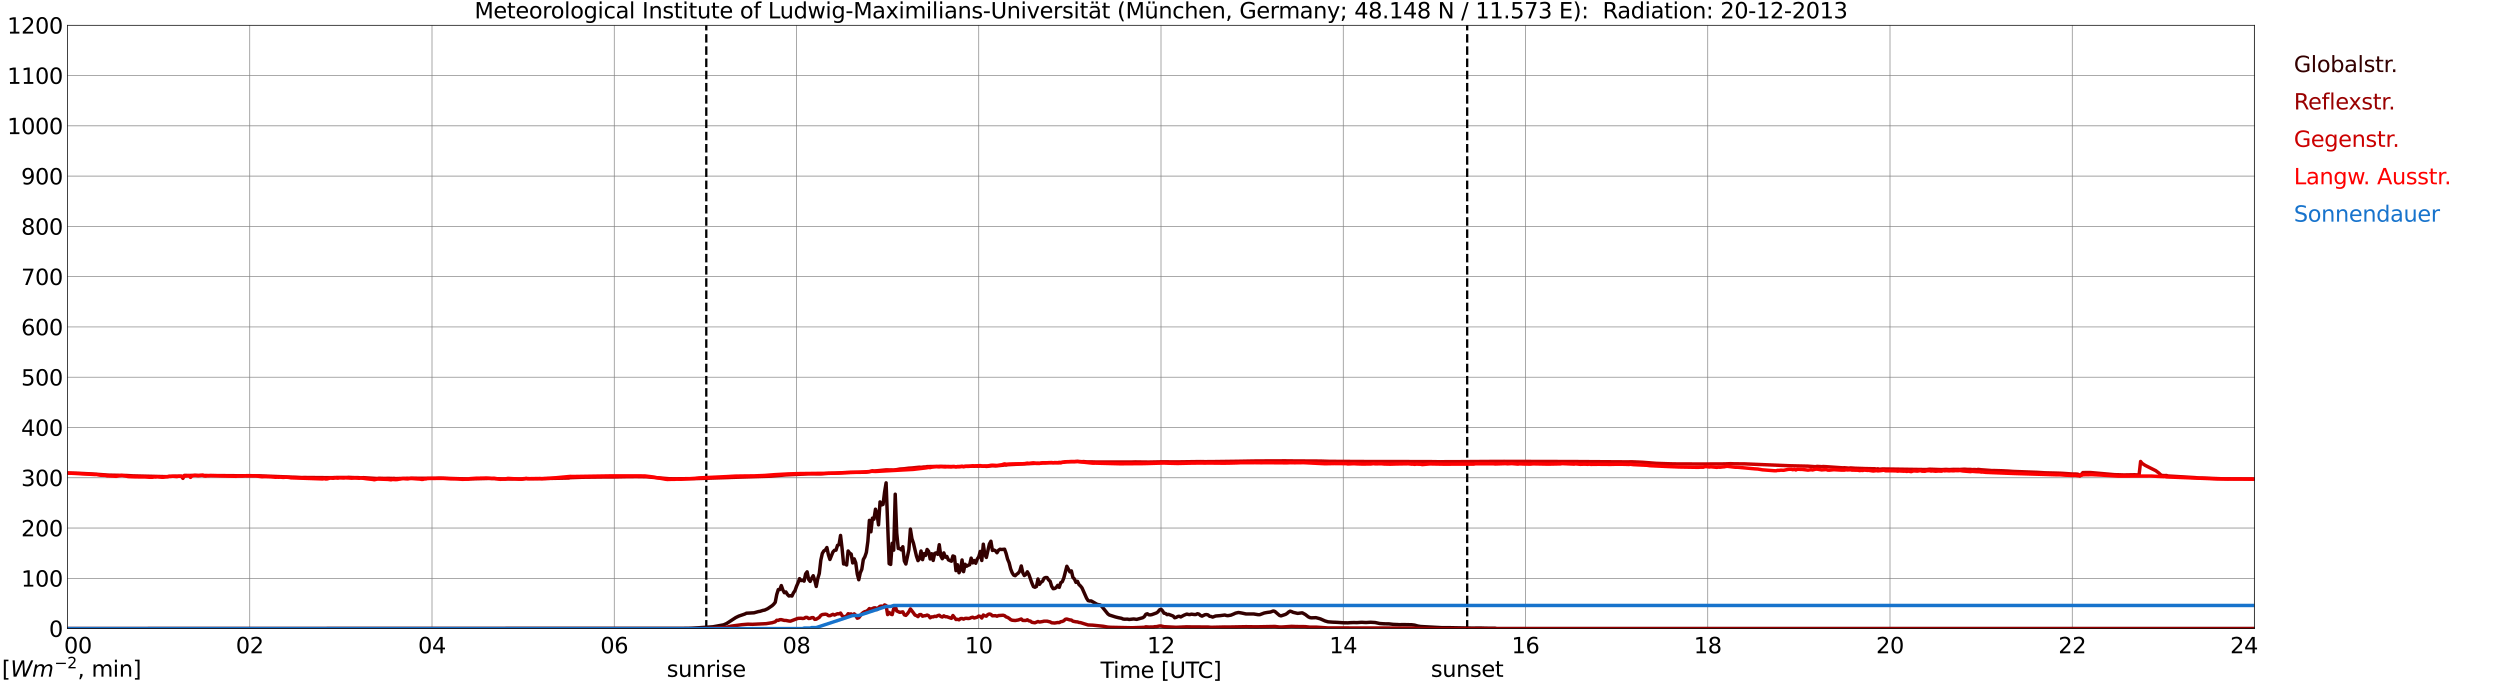 <?xml version="1.0" encoding="utf-8" standalone="no"?>
<!DOCTYPE svg PUBLIC "-//W3C//DTD SVG 1.1//EN"
  "http://www.w3.org/Graphics/SVG/1.1/DTD/svg11.dtd">
<svg xmlns:xlink="http://www.w3.org/1999/xlink" width="1085.4pt" height="296.64pt" viewBox="0 0 1085.4 296.64" xmlns="http://www.w3.org/2000/svg" version="1.1">
 <defs>
  <style type="text/css">*{stroke-linejoin: round; stroke-linecap: butt}</style>
 </defs>
 <g id="figure_1">
  <g id="patch_1">
   <path d="M 0 296.64 
L 1085.4 296.64 
L 1085.4 0 
L 0 0 
z
" style="fill: #ffffff"/>
  </g>
  <g id="axes_1">
   <g id="patch_2">
    <path d="M 29.306 272.909 
L 978.814 272.909 
L 978.814 10.976 
L 29.306 10.976 
z
" style="fill: #ffffff"/>
   </g>
   <g id="patch_3">
    <path d="M 978.814 272.909 
L 978.814 272.909 
L 978.814 10.976 
L 978.814 10.976 
z
" clip-path="url(#p641362a46a)" style="fill: #d3d3d3; opacity: 0.25; stroke: #d3d3d3; stroke-linejoin: miter"/>
   </g>
   <g id="matplotlib.axis_1">
    <g id="xtick_1">
     <g id="line2d_1">
      <path d="M 29.306 272.909 
L 29.306 10.976 
" clip-path="url(#p641362a46a)" style="fill: none; stroke: #808080; stroke-width: 0.3; stroke-linecap: square"/>
     </g>
     <g id="line2d_2"/>
     <g id="text_1">
      <!--    00 -->
      <g transform="translate(18.733 283.627) scale(0.095 -0.095)">
       <defs>
        <path id="DejaVuSans-20" transform="scale(0.016)"/>
        <path id="DejaVuSans-30" d="M 2034 4250 
Q 1547 4250 1301 3770 
Q 1056 3291 1056 2328 
Q 1056 1369 1301 889 
Q 1547 409 2034 409 
Q 2525 409 2770 889 
Q 3016 1369 3016 2328 
Q 3016 3291 2770 3770 
Q 2525 4250 2034 4250 
z
M 2034 4750 
Q 2819 4750 3233 4129 
Q 3647 3509 3647 2328 
Q 3647 1150 3233 529 
Q 2819 -91 2034 -91 
Q 1250 -91 836 529 
Q 422 1150 422 2328 
Q 422 3509 836 4129 
Q 1250 4750 2034 4750 
z
" transform="scale(0.016)"/>
       </defs>
       <use xlink:href="#DejaVuSans-20"/>
       <use xlink:href="#DejaVuSans-20" transform="translate(31.787 0)"/>
       <use xlink:href="#DejaVuSans-20" transform="translate(63.574 0)"/>
       <use xlink:href="#DejaVuSans-30" transform="translate(95.361 0)"/>
       <use xlink:href="#DejaVuSans-30" transform="translate(158.984 0)"/>
      </g>
     </g>
    </g>
    <g id="xtick_2">
     <g id="line2d_3">
      <path d="M 108.431 272.909 
L 108.431 10.976 
" clip-path="url(#p641362a46a)" style="fill: none; stroke: #808080; stroke-width: 0.3; stroke-linecap: square"/>
     </g>
     <g id="line2d_4"/>
     <g id="text_2">
      <!-- 02 -->
      <g transform="translate(102.387 283.627) scale(0.095 -0.095)">
       <defs>
        <path id="DejaVuSans-32" d="M 1228 531 
L 3431 531 
L 3431 0 
L 469 0 
L 469 531 
Q 828 903 1448 1529 
Q 2069 2156 2228 2338 
Q 2531 2678 2651 2914 
Q 2772 3150 2772 3378 
Q 2772 3750 2511 3984 
Q 2250 4219 1831 4219 
Q 1534 4219 1204 4116 
Q 875 4013 500 3803 
L 500 4441 
Q 881 4594 1212 4672 
Q 1544 4750 1819 4750 
Q 2544 4750 2975 4387 
Q 3406 4025 3406 3419 
Q 3406 3131 3298 2873 
Q 3191 2616 2906 2266 
Q 2828 2175 2409 1742 
Q 1991 1309 1228 531 
z
" transform="scale(0.016)"/>
       </defs>
       <use xlink:href="#DejaVuSans-30"/>
       <use xlink:href="#DejaVuSans-32" transform="translate(63.623 0)"/>
      </g>
     </g>
    </g>
    <g id="xtick_3">
     <g id="line2d_5">
      <path d="M 187.557 272.909 
L 187.557 10.976 
" clip-path="url(#p641362a46a)" style="fill: none; stroke: #808080; stroke-width: 0.3; stroke-linecap: square"/>
     </g>
     <g id="line2d_6"/>
     <g id="text_3">
      <!-- 04 -->
      <g transform="translate(181.513 283.627) scale(0.095 -0.095)">
       <defs>
        <path id="DejaVuSans-34" d="M 2419 4116 
L 825 1625 
L 2419 1625 
L 2419 4116 
z
M 2253 4666 
L 3047 4666 
L 3047 1625 
L 3713 1625 
L 3713 1100 
L 3047 1100 
L 3047 0 
L 2419 0 
L 2419 1100 
L 313 1100 
L 313 1709 
L 2253 4666 
z
" transform="scale(0.016)"/>
       </defs>
       <use xlink:href="#DejaVuSans-30"/>
       <use xlink:href="#DejaVuSans-34" transform="translate(63.623 0)"/>
      </g>
     </g>
    </g>
    <g id="xtick_4">
     <g id="line2d_7">
      <path d="M 266.683 272.909 
L 266.683 10.976 
" clip-path="url(#p641362a46a)" style="fill: none; stroke: #808080; stroke-width: 0.3; stroke-linecap: square"/>
     </g>
     <g id="line2d_8"/>
     <g id="text_4">
      <!-- 06 -->
      <g transform="translate(260.638 283.627) scale(0.095 -0.095)">
       <defs>
        <path id="DejaVuSans-36" d="M 2113 2584 
Q 1688 2584 1439 2293 
Q 1191 2003 1191 1497 
Q 1191 994 1439 701 
Q 1688 409 2113 409 
Q 2538 409 2786 701 
Q 3034 994 3034 1497 
Q 3034 2003 2786 2293 
Q 2538 2584 2113 2584 
z
M 3366 4563 
L 3366 3988 
Q 3128 4100 2886 4159 
Q 2644 4219 2406 4219 
Q 1781 4219 1451 3797 
Q 1122 3375 1075 2522 
Q 1259 2794 1537 2939 
Q 1816 3084 2150 3084 
Q 2853 3084 3261 2657 
Q 3669 2231 3669 1497 
Q 3669 778 3244 343 
Q 2819 -91 2113 -91 
Q 1303 -91 875 529 
Q 447 1150 447 2328 
Q 447 3434 972 4092 
Q 1497 4750 2381 4750 
Q 2619 4750 2861 4703 
Q 3103 4656 3366 4563 
z
" transform="scale(0.016)"/>
       </defs>
       <use xlink:href="#DejaVuSans-30"/>
       <use xlink:href="#DejaVuSans-36" transform="translate(63.623 0)"/>
      </g>
     </g>
    </g>
    <g id="xtick_5">
     <g id="line2d_9">
      <path d="M 345.808 272.909 
L 345.808 10.976 
" clip-path="url(#p641362a46a)" style="fill: none; stroke: #808080; stroke-width: 0.3; stroke-linecap: square"/>
     </g>
     <g id="line2d_10"/>
     <g id="text_5">
      <!-- 08 -->
      <g transform="translate(339.764 283.627) scale(0.095 -0.095)">
       <defs>
        <path id="DejaVuSans-38" d="M 2034 2216 
Q 1584 2216 1326 1975 
Q 1069 1734 1069 1313 
Q 1069 891 1326 650 
Q 1584 409 2034 409 
Q 2484 409 2743 651 
Q 3003 894 3003 1313 
Q 3003 1734 2745 1975 
Q 2488 2216 2034 2216 
z
M 1403 2484 
Q 997 2584 770 2862 
Q 544 3141 544 3541 
Q 544 4100 942 4425 
Q 1341 4750 2034 4750 
Q 2731 4750 3128 4425 
Q 3525 4100 3525 3541 
Q 3525 3141 3298 2862 
Q 3072 2584 2669 2484 
Q 3125 2378 3379 2068 
Q 3634 1759 3634 1313 
Q 3634 634 3220 271 
Q 2806 -91 2034 -91 
Q 1263 -91 848 271 
Q 434 634 434 1313 
Q 434 1759 690 2068 
Q 947 2378 1403 2484 
z
M 1172 3481 
Q 1172 3119 1398 2916 
Q 1625 2713 2034 2713 
Q 2441 2713 2670 2916 
Q 2900 3119 2900 3481 
Q 2900 3844 2670 4047 
Q 2441 4250 2034 4250 
Q 1625 4250 1398 4047 
Q 1172 3844 1172 3481 
z
" transform="scale(0.016)"/>
       </defs>
       <use xlink:href="#DejaVuSans-30"/>
       <use xlink:href="#DejaVuSans-38" transform="translate(63.623 0)"/>
      </g>
     </g>
    </g>
    <g id="xtick_6">
     <g id="line2d_11">
      <path d="M 424.934 272.909 
L 424.934 10.976 
" clip-path="url(#p641362a46a)" style="fill: none; stroke: #808080; stroke-width: 0.3; stroke-linecap: square"/>
     </g>
     <g id="line2d_12"/>
     <g id="text_6">
      <!-- 10 -->
      <g transform="translate(418.89 283.627) scale(0.095 -0.095)">
       <defs>
        <path id="DejaVuSans-31" d="M 794 531 
L 1825 531 
L 1825 4091 
L 703 3866 
L 703 4441 
L 1819 4666 
L 2450 4666 
L 2450 531 
L 3481 531 
L 3481 0 
L 794 0 
L 794 531 
z
" transform="scale(0.016)"/>
       </defs>
       <use xlink:href="#DejaVuSans-31"/>
       <use xlink:href="#DejaVuSans-30" transform="translate(63.623 0)"/>
      </g>
     </g>
    </g>
    <g id="xtick_7">
     <g id="line2d_13">
      <path d="M 504.06 272.909 
L 504.06 10.976 
" clip-path="url(#p641362a46a)" style="fill: none; stroke: #808080; stroke-width: 0.3; stroke-linecap: square"/>
     </g>
     <g id="line2d_14"/>
     <g id="text_7">
      <!-- 12 -->
      <g transform="translate(498.015 283.627) scale(0.095 -0.095)">
       <use xlink:href="#DejaVuSans-31"/>
       <use xlink:href="#DejaVuSans-32" transform="translate(63.623 0)"/>
      </g>
     </g>
    </g>
    <g id="xtick_8">
     <g id="line2d_15">
      <path d="M 583.185 272.909 
L 583.185 10.976 
" clip-path="url(#p641362a46a)" style="fill: none; stroke: #808080; stroke-width: 0.3; stroke-linecap: square"/>
     </g>
     <g id="line2d_16"/>
     <g id="text_8">
      <!-- 14 -->
      <g transform="translate(577.141 283.627) scale(0.095 -0.095)">
       <use xlink:href="#DejaVuSans-31"/>
       <use xlink:href="#DejaVuSans-34" transform="translate(63.623 0)"/>
      </g>
     </g>
    </g>
    <g id="xtick_9">
     <g id="line2d_17">
      <path d="M 662.311 272.909 
L 662.311 10.976 
" clip-path="url(#p641362a46a)" style="fill: none; stroke: #808080; stroke-width: 0.3; stroke-linecap: square"/>
     </g>
     <g id="line2d_18"/>
     <g id="text_9">
      <!-- 16 -->
      <g transform="translate(656.267 283.627) scale(0.095 -0.095)">
       <use xlink:href="#DejaVuSans-31"/>
       <use xlink:href="#DejaVuSans-36" transform="translate(63.623 0)"/>
      </g>
     </g>
    </g>
    <g id="xtick_10">
     <g id="line2d_19">
      <path d="M 741.437 272.909 
L 741.437 10.976 
" clip-path="url(#p641362a46a)" style="fill: none; stroke: #808080; stroke-width: 0.3; stroke-linecap: square"/>
     </g>
     <g id="line2d_20"/>
     <g id="text_10">
      <!-- 18 -->
      <g transform="translate(735.392 283.627) scale(0.095 -0.095)">
       <use xlink:href="#DejaVuSans-31"/>
       <use xlink:href="#DejaVuSans-38" transform="translate(63.623 0)"/>
      </g>
     </g>
    </g>
    <g id="xtick_11">
     <g id="line2d_21">
      <path d="M 820.562 272.909 
L 820.562 10.976 
" clip-path="url(#p641362a46a)" style="fill: none; stroke: #808080; stroke-width: 0.3; stroke-linecap: square"/>
     </g>
     <g id="line2d_22"/>
     <g id="text_11">
      <!-- 20 -->
      <g transform="translate(814.518 283.627) scale(0.095 -0.095)">
       <use xlink:href="#DejaVuSans-32"/>
       <use xlink:href="#DejaVuSans-30" transform="translate(63.623 0)"/>
      </g>
     </g>
    </g>
    <g id="xtick_12">
     <g id="line2d_23">
      <path d="M 899.688 272.909 
L 899.688 10.976 
" clip-path="url(#p641362a46a)" style="fill: none; stroke: #808080; stroke-width: 0.3; stroke-linecap: square"/>
     </g>
     <g id="line2d_24"/>
     <g id="text_12">
      <!-- 22 -->
      <g transform="translate(893.644 283.627) scale(0.095 -0.095)">
       <use xlink:href="#DejaVuSans-32"/>
       <use xlink:href="#DejaVuSans-32" transform="translate(63.623 0)"/>
      </g>
     </g>
    </g>
    <g id="xtick_13">
     <g id="line2d_25">
      <path d="M 978.814 272.909 
L 978.814 10.976 
" clip-path="url(#p641362a46a)" style="fill: none; stroke: #808080; stroke-width: 0.3; stroke-linecap: square"/>
     </g>
     <g id="line2d_26"/>
     <g id="text_13">
      <!-- 24    -->
      <g transform="translate(968.241 283.627) scale(0.095 -0.095)">
       <use xlink:href="#DejaVuSans-32"/>
       <use xlink:href="#DejaVuSans-34" transform="translate(63.623 0)"/>
       <use xlink:href="#DejaVuSans-20" transform="translate(127.246 0)"/>
       <use xlink:href="#DejaVuSans-20" transform="translate(159.033 0)"/>
       <use xlink:href="#DejaVuSans-20" transform="translate(190.82 0)"/>
      </g>
     </g>
    </g>
    <g id="text_14">
     <!-- Time [UTC] -->
     <g transform="translate(477.806 294.322) scale(0.095 -0.095)">
      <defs>
       <path id="DejaVuSans-54" d="M -19 4666 
L 3928 4666 
L 3928 4134 
L 2272 4134 
L 2272 0 
L 1638 0 
L 1638 4134 
L -19 4134 
L -19 4666 
z
" transform="scale(0.016)"/>
       <path id="DejaVuSans-69" d="M 603 3500 
L 1178 3500 
L 1178 0 
L 603 0 
L 603 3500 
z
M 603 4863 
L 1178 4863 
L 1178 4134 
L 603 4134 
L 603 4863 
z
" transform="scale(0.016)"/>
       <path id="DejaVuSans-6d" d="M 3328 2828 
Q 3544 3216 3844 3400 
Q 4144 3584 4550 3584 
Q 5097 3584 5394 3201 
Q 5691 2819 5691 2113 
L 5691 0 
L 5113 0 
L 5113 2094 
Q 5113 2597 4934 2840 
Q 4756 3084 4391 3084 
Q 3944 3084 3684 2787 
Q 3425 2491 3425 1978 
L 3425 0 
L 2847 0 
L 2847 2094 
Q 2847 2600 2669 2842 
Q 2491 3084 2119 3084 
Q 1678 3084 1418 2786 
Q 1159 2488 1159 1978 
L 1159 0 
L 581 0 
L 581 3500 
L 1159 3500 
L 1159 2956 
Q 1356 3278 1631 3431 
Q 1906 3584 2284 3584 
Q 2666 3584 2933 3390 
Q 3200 3197 3328 2828 
z
" transform="scale(0.016)"/>
       <path id="DejaVuSans-65" d="M 3597 1894 
L 3597 1613 
L 953 1613 
Q 991 1019 1311 708 
Q 1631 397 2203 397 
Q 2534 397 2845 478 
Q 3156 559 3463 722 
L 3463 178 
Q 3153 47 2828 -22 
Q 2503 -91 2169 -91 
Q 1331 -91 842 396 
Q 353 884 353 1716 
Q 353 2575 817 3079 
Q 1281 3584 2069 3584 
Q 2775 3584 3186 3129 
Q 3597 2675 3597 1894 
z
M 3022 2063 
Q 3016 2534 2758 2815 
Q 2500 3097 2075 3097 
Q 1594 3097 1305 2825 
Q 1016 2553 972 2059 
L 3022 2063 
z
" transform="scale(0.016)"/>
       <path id="DejaVuSans-5b" d="M 550 4863 
L 1875 4863 
L 1875 4416 
L 1125 4416 
L 1125 -397 
L 1875 -397 
L 1875 -844 
L 550 -844 
L 550 4863 
z
" transform="scale(0.016)"/>
       <path id="DejaVuSans-55" d="M 556 4666 
L 1191 4666 
L 1191 1831 
Q 1191 1081 1462 751 
Q 1734 422 2344 422 
Q 2950 422 3222 751 
Q 3494 1081 3494 1831 
L 3494 4666 
L 4128 4666 
L 4128 1753 
Q 4128 841 3676 375 
Q 3225 -91 2344 -91 
Q 1459 -91 1007 375 
Q 556 841 556 1753 
L 556 4666 
z
" transform="scale(0.016)"/>
       <path id="DejaVuSans-43" d="M 4122 4306 
L 4122 3641 
Q 3803 3938 3442 4084 
Q 3081 4231 2675 4231 
Q 1875 4231 1450 3742 
Q 1025 3253 1025 2328 
Q 1025 1406 1450 917 
Q 1875 428 2675 428 
Q 3081 428 3442 575 
Q 3803 722 4122 1019 
L 4122 359 
Q 3791 134 3420 21 
Q 3050 -91 2638 -91 
Q 1578 -91 968 557 
Q 359 1206 359 2328 
Q 359 3453 968 4101 
Q 1578 4750 2638 4750 
Q 3056 4750 3426 4639 
Q 3797 4528 4122 4306 
z
" transform="scale(0.016)"/>
       <path id="DejaVuSans-5d" d="M 1947 4863 
L 1947 -844 
L 622 -844 
L 622 -397 
L 1369 -397 
L 1369 4416 
L 622 4416 
L 622 4863 
L 1947 4863 
z
" transform="scale(0.016)"/>
      </defs>
      <use xlink:href="#DejaVuSans-54"/>
      <use xlink:href="#DejaVuSans-69" transform="translate(57.959 0)"/>
      <use xlink:href="#DejaVuSans-6d" transform="translate(85.742 0)"/>
      <use xlink:href="#DejaVuSans-65" transform="translate(183.154 0)"/>
      <use xlink:href="#DejaVuSans-20" transform="translate(244.678 0)"/>
      <use xlink:href="#DejaVuSans-5b" transform="translate(276.465 0)"/>
      <use xlink:href="#DejaVuSans-55" transform="translate(315.479 0)"/>
      <use xlink:href="#DejaVuSans-54" transform="translate(388.672 0)"/>
      <use xlink:href="#DejaVuSans-43" transform="translate(443.881 0)"/>
      <use xlink:href="#DejaVuSans-5d" transform="translate(513.705 0)"/>
     </g>
    </g>
   </g>
   <g id="matplotlib.axis_2">
    <g id="ytick_1">
     <g id="line2d_27">
      <path d="M 29.306 272.909 
L 978.814 272.909 
" clip-path="url(#p641362a46a)" style="fill: none; stroke: #808080; stroke-width: 0.3; stroke-linecap: square"/>
     </g>
     <g id="line2d_28"/>
     <g id="text_15">
      <!-- 0 -->
      <g transform="translate(21.261 276.518) scale(0.095 -0.095)">
       <use xlink:href="#DejaVuSans-30"/>
      </g>
     </g>
    </g>
    <g id="ytick_2">
     <g id="line2d_29">
      <path d="M 29.306 251.081 
L 978.814 251.081 
" clip-path="url(#p641362a46a)" style="fill: none; stroke: #808080; stroke-width: 0.3; stroke-linecap: square"/>
     </g>
     <g id="line2d_30"/>
     <g id="text_16">
      <!-- 100 -->
      <g transform="translate(9.173 254.69) scale(0.095 -0.095)">
       <use xlink:href="#DejaVuSans-31"/>
       <use xlink:href="#DejaVuSans-30" transform="translate(63.623 0)"/>
       <use xlink:href="#DejaVuSans-30" transform="translate(127.246 0)"/>
      </g>
     </g>
    </g>
    <g id="ytick_3">
     <g id="line2d_31">
      <path d="M 29.306 229.253 
L 978.814 229.253 
" clip-path="url(#p641362a46a)" style="fill: none; stroke: #808080; stroke-width: 0.3; stroke-linecap: square"/>
     </g>
     <g id="line2d_32"/>
     <g id="text_17">
      <!-- 200 -->
      <g transform="translate(9.173 232.863) scale(0.095 -0.095)">
       <use xlink:href="#DejaVuSans-32"/>
       <use xlink:href="#DejaVuSans-30" transform="translate(63.623 0)"/>
       <use xlink:href="#DejaVuSans-30" transform="translate(127.246 0)"/>
      </g>
     </g>
    </g>
    <g id="ytick_4">
     <g id="line2d_33">
      <path d="M 29.306 207.426 
L 978.814 207.426 
" clip-path="url(#p641362a46a)" style="fill: none; stroke: #808080; stroke-width: 0.3; stroke-linecap: square"/>
     </g>
     <g id="line2d_34"/>
     <g id="text_18">
      <!-- 300 -->
      <g transform="translate(9.173 211.035) scale(0.095 -0.095)">
       <defs>
        <path id="DejaVuSans-33" d="M 2597 2516 
Q 3050 2419 3304 2112 
Q 3559 1806 3559 1356 
Q 3559 666 3084 287 
Q 2609 -91 1734 -91 
Q 1441 -91 1130 -33 
Q 819 25 488 141 
L 488 750 
Q 750 597 1062 519 
Q 1375 441 1716 441 
Q 2309 441 2620 675 
Q 2931 909 2931 1356 
Q 2931 1769 2642 2001 
Q 2353 2234 1838 2234 
L 1294 2234 
L 1294 2753 
L 1863 2753 
Q 2328 2753 2575 2939 
Q 2822 3125 2822 3475 
Q 2822 3834 2567 4026 
Q 2313 4219 1838 4219 
Q 1578 4219 1281 4162 
Q 984 4106 628 3988 
L 628 4550 
Q 988 4650 1302 4700 
Q 1616 4750 1894 4750 
Q 2613 4750 3031 4423 
Q 3450 4097 3450 3541 
Q 3450 3153 3228 2886 
Q 3006 2619 2597 2516 
z
" transform="scale(0.016)"/>
       </defs>
       <use xlink:href="#DejaVuSans-33"/>
       <use xlink:href="#DejaVuSans-30" transform="translate(63.623 0)"/>
       <use xlink:href="#DejaVuSans-30" transform="translate(127.246 0)"/>
      </g>
     </g>
    </g>
    <g id="ytick_5">
     <g id="line2d_35">
      <path d="M 29.306 185.598 
L 978.814 185.598 
" clip-path="url(#p641362a46a)" style="fill: none; stroke: #808080; stroke-width: 0.3; stroke-linecap: square"/>
     </g>
     <g id="line2d_36"/>
     <g id="text_19">
      <!-- 400 -->
      <g transform="translate(9.173 189.207) scale(0.095 -0.095)">
       <use xlink:href="#DejaVuSans-34"/>
       <use xlink:href="#DejaVuSans-30" transform="translate(63.623 0)"/>
       <use xlink:href="#DejaVuSans-30" transform="translate(127.246 0)"/>
      </g>
     </g>
    </g>
    <g id="ytick_6">
     <g id="line2d_37">
      <path d="M 29.306 163.77 
L 978.814 163.77 
" clip-path="url(#p641362a46a)" style="fill: none; stroke: #808080; stroke-width: 0.3; stroke-linecap: square"/>
     </g>
     <g id="line2d_38"/>
     <g id="text_20">
      <!-- 500 -->
      <g transform="translate(9.173 167.379) scale(0.095 -0.095)">
       <defs>
        <path id="DejaVuSans-35" d="M 691 4666 
L 3169 4666 
L 3169 4134 
L 1269 4134 
L 1269 2991 
Q 1406 3038 1543 3061 
Q 1681 3084 1819 3084 
Q 2600 3084 3056 2656 
Q 3513 2228 3513 1497 
Q 3513 744 3044 326 
Q 2575 -91 1722 -91 
Q 1428 -91 1123 -41 
Q 819 9 494 109 
L 494 744 
Q 775 591 1075 516 
Q 1375 441 1709 441 
Q 2250 441 2565 725 
Q 2881 1009 2881 1497 
Q 2881 1984 2565 2268 
Q 2250 2553 1709 2553 
Q 1456 2553 1204 2497 
Q 953 2441 691 2322 
L 691 4666 
z
" transform="scale(0.016)"/>
       </defs>
       <use xlink:href="#DejaVuSans-35"/>
       <use xlink:href="#DejaVuSans-30" transform="translate(63.623 0)"/>
       <use xlink:href="#DejaVuSans-30" transform="translate(127.246 0)"/>
      </g>
     </g>
    </g>
    <g id="ytick_7">
     <g id="line2d_39">
      <path d="M 29.306 141.942 
L 978.814 141.942 
" clip-path="url(#p641362a46a)" style="fill: none; stroke: #808080; stroke-width: 0.3; stroke-linecap: square"/>
     </g>
     <g id="line2d_40"/>
     <g id="text_21">
      <!-- 600 -->
      <g transform="translate(9.173 145.551) scale(0.095 -0.095)">
       <use xlink:href="#DejaVuSans-36"/>
       <use xlink:href="#DejaVuSans-30" transform="translate(63.623 0)"/>
       <use xlink:href="#DejaVuSans-30" transform="translate(127.246 0)"/>
      </g>
     </g>
    </g>
    <g id="ytick_8">
     <g id="line2d_41">
      <path d="M 29.306 120.114 
L 978.814 120.114 
" clip-path="url(#p641362a46a)" style="fill: none; stroke: #808080; stroke-width: 0.3; stroke-linecap: square"/>
     </g>
     <g id="line2d_42"/>
     <g id="text_22">
      <!-- 700 -->
      <g transform="translate(9.173 123.724) scale(0.095 -0.095)">
       <defs>
        <path id="DejaVuSans-37" d="M 525 4666 
L 3525 4666 
L 3525 4397 
L 1831 0 
L 1172 0 
L 2766 4134 
L 525 4134 
L 525 4666 
z
" transform="scale(0.016)"/>
       </defs>
       <use xlink:href="#DejaVuSans-37"/>
       <use xlink:href="#DejaVuSans-30" transform="translate(63.623 0)"/>
       <use xlink:href="#DejaVuSans-30" transform="translate(127.246 0)"/>
      </g>
     </g>
    </g>
    <g id="ytick_9">
     <g id="line2d_43">
      <path d="M 29.306 98.287 
L 978.814 98.287 
" clip-path="url(#p641362a46a)" style="fill: none; stroke: #808080; stroke-width: 0.3; stroke-linecap: square"/>
     </g>
     <g id="line2d_44"/>
     <g id="text_23">
      <!-- 800 -->
      <g transform="translate(9.173 101.896) scale(0.095 -0.095)">
       <use xlink:href="#DejaVuSans-38"/>
       <use xlink:href="#DejaVuSans-30" transform="translate(63.623 0)"/>
       <use xlink:href="#DejaVuSans-30" transform="translate(127.246 0)"/>
      </g>
     </g>
    </g>
    <g id="ytick_10">
     <g id="line2d_45">
      <path d="M 29.306 76.459 
L 978.814 76.459 
" clip-path="url(#p641362a46a)" style="fill: none; stroke: #808080; stroke-width: 0.3; stroke-linecap: square"/>
     </g>
     <g id="line2d_46"/>
     <g id="text_24">
      <!-- 900 -->
      <g transform="translate(9.173 80.068) scale(0.095 -0.095)">
       <defs>
        <path id="DejaVuSans-39" d="M 703 97 
L 703 672 
Q 941 559 1184 500 
Q 1428 441 1663 441 
Q 2288 441 2617 861 
Q 2947 1281 2994 2138 
Q 2813 1869 2534 1725 
Q 2256 1581 1919 1581 
Q 1219 1581 811 2004 
Q 403 2428 403 3163 
Q 403 3881 828 4315 
Q 1253 4750 1959 4750 
Q 2769 4750 3195 4129 
Q 3622 3509 3622 2328 
Q 3622 1225 3098 567 
Q 2575 -91 1691 -91 
Q 1453 -91 1209 -44 
Q 966 3 703 97 
z
M 1959 2075 
Q 2384 2075 2632 2365 
Q 2881 2656 2881 3163 
Q 2881 3666 2632 3958 
Q 2384 4250 1959 4250 
Q 1534 4250 1286 3958 
Q 1038 3666 1038 3163 
Q 1038 2656 1286 2365 
Q 1534 2075 1959 2075 
z
" transform="scale(0.016)"/>
       </defs>
       <use xlink:href="#DejaVuSans-39"/>
       <use xlink:href="#DejaVuSans-30" transform="translate(63.623 0)"/>
       <use xlink:href="#DejaVuSans-30" transform="translate(127.246 0)"/>
      </g>
     </g>
    </g>
    <g id="ytick_11">
     <g id="line2d_47">
      <path d="M 29.306 54.631 
L 978.814 54.631 
" clip-path="url(#p641362a46a)" style="fill: none; stroke: #808080; stroke-width: 0.3; stroke-linecap: square"/>
     </g>
     <g id="line2d_48"/>
     <g id="text_25">
      <!-- 1000 -->
      <g transform="translate(3.128 58.24) scale(0.095 -0.095)">
       <use xlink:href="#DejaVuSans-31"/>
       <use xlink:href="#DejaVuSans-30" transform="translate(63.623 0)"/>
       <use xlink:href="#DejaVuSans-30" transform="translate(127.246 0)"/>
       <use xlink:href="#DejaVuSans-30" transform="translate(190.869 0)"/>
      </g>
     </g>
    </g>
    <g id="ytick_12">
     <g id="line2d_49">
      <path d="M 29.306 32.803 
L 978.814 32.803 
" clip-path="url(#p641362a46a)" style="fill: none; stroke: #808080; stroke-width: 0.3; stroke-linecap: square"/>
     </g>
     <g id="line2d_50"/>
     <g id="text_26">
      <!-- 1100 -->
      <g transform="translate(3.128 36.413) scale(0.095 -0.095)">
       <use xlink:href="#DejaVuSans-31"/>
       <use xlink:href="#DejaVuSans-31" transform="translate(63.623 0)"/>
       <use xlink:href="#DejaVuSans-30" transform="translate(127.246 0)"/>
       <use xlink:href="#DejaVuSans-30" transform="translate(190.869 0)"/>
      </g>
     </g>
    </g>
    <g id="ytick_13">
     <g id="line2d_51">
      <path d="M 29.306 10.976 
L 978.814 10.976 
" clip-path="url(#p641362a46a)" style="fill: none; stroke: #808080; stroke-width: 0.3; stroke-linecap: square"/>
     </g>
     <g id="line2d_52"/>
     <g id="text_27">
      <!-- 1200 -->
      <g transform="translate(3.128 14.585) scale(0.095 -0.095)">
       <use xlink:href="#DejaVuSans-31"/>
       <use xlink:href="#DejaVuSans-32" transform="translate(63.623 0)"/>
       <use xlink:href="#DejaVuSans-30" transform="translate(127.246 0)"/>
       <use xlink:href="#DejaVuSans-30" transform="translate(190.869 0)"/>
      </g>
     </g>
    </g>
   </g>
   <g id="line2d_53">
    <path d="M 306.641 272.909 
L 306.641 10.976 
" clip-path="url(#p641362a46a)" style="fill: none; stroke-dasharray: 3.7,1.6; stroke-dashoffset: 0; stroke: #000000"/>
   </g>
   <g id="line2d_54">
    <path d="M 636.991 272.909 
L 636.991 10.976 
" clip-path="url(#p641362a46a)" style="fill: none; stroke-dasharray: 3.7,1.6; stroke-dashoffset: 0; stroke: #000000"/>
   </g>
   <g id="line2d_55">
    <path d="M 29.306 272.909 
L 297.674 272.808 
L 298.992 272.787 
L 300.311 272.747 
L 309.543 272.125 
L 312.839 271.521 
L 314.158 271.28 
L 315.477 270.698 
L 319.433 268.124 
L 320.752 267.482 
L 323.39 266.577 
L 324.049 266.236 
L 327.346 266.055 
L 329.324 265.511 
L 329.983 265.411 
L 331.302 264.99 
L 331.961 264.889 
L 333.28 264.285 
L 335.258 262.94 
L 335.918 262.316 
L 336.577 261.493 
L 337.236 258.094 
L 337.896 255.986 
L 338.555 255.964 
L 339.215 254.235 
L 339.874 256.106 
L 340.533 257.33 
L 341.193 256.99 
L 341.852 258.055 
L 342.512 258.758 
L 343.171 258.618 
L 343.83 258.778 
L 344.49 257.372 
L 345.149 256.427 
L 345.808 254.558 
L 346.468 253.07 
L 347.127 251.221 
L 347.787 252.065 
L 348.446 251.904 
L 349.105 252.306 
L 349.765 249.171 
L 350.424 248.267 
L 351.083 251.583 
L 351.743 252.428 
L 352.402 251.061 
L 353.062 249.955 
L 353.721 251.904 
L 354.38 254.617 
L 355.04 251.201 
L 355.699 248.99 
L 356.359 243.243 
L 357.018 240.268 
L 357.677 239.183 
L 358.337 238.82 
L 358.996 237.714 
L 359.655 240.85 
L 360.315 242.9 
L 361.634 239.624 
L 362.293 238.921 
L 362.952 238.86 
L 363.612 236.771 
L 364.271 236.467 
L 364.93 232.469 
L 365.59 238.056 
L 366.249 244.849 
L 366.909 244.81 
L 367.568 245.312 
L 368.227 239.222 
L 368.887 240.148 
L 369.546 240.549 
L 370.206 244.408 
L 370.865 242.638 
L 371.524 244.328 
L 372.184 249.21 
L 372.843 251.703 
L 373.502 248.689 
L 374.162 247.18 
L 374.821 242.92 
L 375.481 241.754 
L 376.14 239.824 
L 376.799 234.981 
L 377.459 225.916 
L 378.118 230.882 
L 378.777 224.951 
L 379.437 225.414 
L 380.096 221.072 
L 380.756 223.063 
L 381.415 227.865 
L 382.074 217.916 
L 382.734 219.223 
L 383.393 218.981 
L 384.053 213.596 
L 384.712 209.637 
L 386.031 244.71 
L 386.69 245.05 
L 387.349 235.865 
L 388.009 238.86 
L 388.668 214.561 
L 389.328 231.423 
L 389.987 238.137 
L 390.646 238.137 
L 391.306 238.74 
L 391.965 237.373 
L 392.624 243.544 
L 393.284 244.869 
L 394.603 238.598 
L 395.262 229.716 
L 395.921 233.876 
L 396.581 235.826 
L 397.899 241.472 
L 398.559 243.402 
L 399.218 242.579 
L 399.878 239.222 
L 400.537 242.981 
L 401.196 240.368 
L 401.856 241.152 
L 402.515 238.558 
L 403.175 239.384 
L 403.834 242.68 
L 404.493 240.407 
L 405.153 243.321 
L 405.812 240.268 
L 406.471 240.025 
L 407.131 240.689 
L 407.79 236.489 
L 408.45 241.352 
L 409.109 242.579 
L 409.768 240.045 
L 410.428 241.935 
L 411.087 241.593 
L 411.746 243.062 
L 413.065 243.664 
L 413.725 241.372 
L 414.384 241.654 
L 415.043 247.744 
L 415.703 245.192 
L 416.362 248.669 
L 417.022 247.423 
L 417.681 243.12 
L 418.34 248.187 
L 419 244.991 
L 419.659 245.834 
L 420.318 245.432 
L 420.978 245.192 
L 421.637 242.317 
L 422.297 244.386 
L 422.956 243.363 
L 423.615 244.548 
L 424.275 242.719 
L 424.934 241.754 
L 425.593 239.403 
L 426.253 243.343 
L 426.912 236.267 
L 427.572 240.73 
L 428.231 242.016 
L 429.55 236.188 
L 430.209 234.981 
L 430.869 238.98 
L 431.528 238.801 
L 432.187 239.122 
L 432.847 239.986 
L 433.506 238.921 
L 434.165 238.458 
L 434.825 238.578 
L 436.144 238.438 
L 436.803 240.268 
L 437.462 242.78 
L 438.122 244.308 
L 438.781 246.999 
L 439.44 248.669 
L 440.1 249.693 
L 440.759 249.935 
L 441.419 249.311 
L 442.078 248.85 
L 442.737 247.944 
L 443.397 245.714 
L 444.056 248.628 
L 444.716 249.874 
L 445.375 249.411 
L 446.034 248.246 
L 446.694 249.411 
L 448.012 253.15 
L 448.672 254.678 
L 449.331 254.96 
L 449.991 254.617 
L 450.65 251.382 
L 451.309 253.694 
L 451.969 252.788 
L 452.628 252.367 
L 453.287 251.04 
L 453.947 250.738 
L 454.606 250.758 
L 455.266 251.764 
L 455.925 252.367 
L 456.584 254.539 
L 457.244 255.582 
L 457.903 255.503 
L 458.563 255.08 
L 459.222 254.135 
L 459.881 254.999 
L 460.541 252.989 
L 461.2 252.568 
L 461.859 250.959 
L 463.178 245.855 
L 464.497 248.287 
L 465.156 247.864 
L 465.816 250.719 
L 466.475 251.363 
L 467.134 252.849 
L 467.794 252.386 
L 468.453 253.814 
L 469.113 254.416 
L 469.772 255.261 
L 471.75 259.723 
L 472.409 260.749 
L 473.069 260.93 
L 473.728 260.888 
L 476.366 262.397 
L 477.685 262.658 
L 478.344 263.261 
L 480.981 266.537 
L 481.641 267.02 
L 482.96 267.441 
L 484.278 267.862 
L 485.597 268.185 
L 486.916 268.447 
L 487.575 268.748 
L 488.235 268.827 
L 489.553 268.807 
L 490.213 268.949 
L 492.191 268.727 
L 493.51 268.908 
L 496.147 268.185 
L 496.807 267.723 
L 497.466 266.697 
L 498.125 266.476 
L 498.785 266.919 
L 499.444 266.959 
L 500.103 266.839 
L 502.082 266.114 
L 502.741 265.653 
L 503.4 264.789 
L 504.06 264.507 
L 504.719 265.191 
L 505.379 266.236 
L 506.038 266.336 
L 506.697 266.858 
L 507.357 266.718 
L 509.335 267.461 
L 509.994 268.205 
L 510.654 268.043 
L 511.313 267.661 
L 511.972 267.541 
L 512.632 267.862 
L 513.95 267.14 
L 515.269 266.596 
L 515.929 266.777 
L 516.588 266.839 
L 517.247 266.638 
L 518.566 266.819 
L 519.226 266.797 
L 519.885 266.457 
L 520.544 266.638 
L 521.204 267.22 
L 521.863 267.502 
L 523.182 266.878 
L 523.841 266.819 
L 524.501 266.978 
L 525.16 267.561 
L 525.819 267.661 
L 526.479 267.923 
L 527.797 267.441 
L 529.776 267.279 
L 531.754 267.02 
L 532.413 267.22 
L 533.073 267.301 
L 534.391 267.079 
L 535.71 266.537 
L 536.369 266.214 
L 537.688 265.913 
L 539.007 266.136 
L 540.985 266.557 
L 544.282 266.557 
L 546.26 266.878 
L 546.919 266.878 
L 548.898 266.136 
L 550.216 265.893 
L 551.535 265.732 
L 552.854 265.249 
L 553.513 265.472 
L 555.491 267.179 
L 556.151 267.402 
L 558.129 266.738 
L 558.788 266.336 
L 559.448 265.732 
L 560.107 265.35 
L 560.766 265.531 
L 561.426 265.854 
L 563.404 266.315 
L 565.382 266.055 
L 566.701 266.777 
L 568.02 267.803 
L 568.679 268.124 
L 569.338 268.244 
L 571.317 268.166 
L 572.635 268.506 
L 573.295 268.707 
L 575.273 269.591 
L 576.592 269.973 
L 578.57 270.115 
L 580.548 270.196 
L 583.185 270.377 
L 585.164 270.416 
L 586.482 270.316 
L 587.801 270.274 
L 589.12 270.316 
L 591.098 270.174 
L 593.076 270.274 
L 595.054 270.154 
L 597.032 270.274 
L 599.011 270.698 
L 600.989 270.837 
L 602.967 270.857 
L 604.945 271.08 
L 606.923 271.16 
L 607.582 271.219 
L 608.901 271.16 
L 612.858 271.239 
L 614.176 271.401 
L 615.495 271.782 
L 616.814 272.003 
L 626.045 272.507 
L 629.342 272.507 
L 639.233 272.708 
L 642.53 272.667 
L 645.167 272.747 
L 649.123 272.767 
L 649.783 272.909 
L 978.154 272.909 
L 978.154 272.909 
" clip-path="url(#p641362a46a)" style="fill: none; stroke: #330000; stroke-width: 1.5; stroke-linecap: square"/>
   </g>
   <g id="line2d_56">
    <path d="M 29.306 272.909 
L 307.564 272.909 
L 308.224 272.782 
L 310.202 272.682 
L 314.158 272.461 
L 315.477 272.319 
L 317.455 271.837 
L 322.071 271.215 
L 324.708 270.995 
L 326.686 271.053 
L 332.621 270.772 
L 335.258 270.351 
L 336.577 269.949 
L 337.236 269.285 
L 337.896 269.366 
L 338.555 269.043 
L 339.215 269.023 
L 340.533 269.366 
L 341.193 269.366 
L 342.512 269.626 
L 343.171 269.687 
L 346.468 268.46 
L 347.787 268.421 
L 348.446 268.521 
L 349.105 268.46 
L 349.765 268.039 
L 350.424 268.059 
L 351.083 268.521 
L 351.743 268.46 
L 352.402 268.159 
L 353.062 268.139 
L 353.721 268.903 
L 354.38 268.823 
L 355.699 268.039 
L 356.359 267.175 
L 357.018 266.812 
L 358.337 266.653 
L 358.996 266.773 
L 359.655 267.295 
L 360.315 267.317 
L 361.634 266.712 
L 362.293 267.035 
L 363.612 266.452 
L 364.271 266.531 
L 364.93 266.171 
L 365.59 267.236 
L 366.249 267.939 
L 367.568 267.417 
L 368.227 266.452 
L 368.887 266.631 
L 369.546 266.553 
L 370.206 267.155 
L 370.865 266.511 
L 371.524 267.114 
L 372.184 268.401 
L 372.843 268.201 
L 374.162 266.452 
L 374.821 265.909 
L 375.481 265.546 
L 376.14 265.407 
L 376.799 264.963 
L 377.459 264.219 
L 378.118 264.501 
L 379.437 263.918 
L 380.096 263.898 
L 380.756 264.643 
L 381.415 263.798 
L 382.074 263.215 
L 382.734 263.154 
L 383.393 263.377 
L 384.053 262.632 
L 384.712 262.914 
L 385.371 266.834 
L 386.031 265.889 
L 386.69 266.592 
L 387.349 266.834 
L 388.009 264.241 
L 388.668 263.154 
L 389.328 265.245 
L 390.646 265.869 
L 391.965 265.647 
L 392.624 266.935 
L 393.284 267.175 
L 393.943 266.491 
L 394.603 265.588 
L 395.262 264.361 
L 396.581 266.09 
L 397.24 267.035 
L 397.899 267.275 
L 398.559 267.718 
L 399.218 266.854 
L 399.878 266.812 
L 400.537 267.537 
L 401.196 267.336 
L 401.856 267.295 
L 402.515 267.035 
L 403.175 267.295 
L 403.834 268.22 
L 404.493 267.799 
L 405.153 267.838 
L 405.812 267.557 
L 406.471 267.677 
L 407.131 267.275 
L 407.79 267.114 
L 408.45 267.657 
L 409.109 267.899 
L 409.768 267.356 
L 410.428 267.757 
L 411.087 267.757 
L 413.065 268.46 
L 413.725 267.236 
L 415.043 268.965 
L 415.703 268.884 
L 416.362 269.104 
L 417.022 268.561 
L 417.681 268.521 
L 418.34 268.803 
L 419 268.482 
L 419.659 268.441 
L 420.318 268.541 
L 420.978 268.46 
L 421.637 268.139 
L 422.297 267.978 
L 422.956 268.321 
L 424.275 267.958 
L 424.934 267.456 
L 425.593 267.637 
L 426.253 268.321 
L 426.912 267.013 
L 427.572 267.356 
L 428.231 267.517 
L 428.89 266.812 
L 429.55 266.553 
L 430.209 266.753 
L 430.869 267.356 
L 432.187 267.295 
L 432.847 267.537 
L 433.506 267.255 
L 435.484 267.114 
L 436.144 267.295 
L 436.803 267.838 
L 437.462 268.059 
L 438.122 268.46 
L 438.781 269.023 
L 439.44 269.285 
L 440.759 269.405 
L 442.078 269.185 
L 443.397 268.742 
L 444.056 269.366 
L 445.375 269.386 
L 446.034 269.085 
L 446.694 269.547 
L 447.353 269.648 
L 448.012 270.189 
L 449.331 270.39 
L 450.65 269.829 
L 451.309 270.069 
L 452.628 269.849 
L 453.287 269.687 
L 454.606 269.687 
L 455.925 270.008 
L 456.584 270.39 
L 457.903 270.49 
L 459.222 270.27 
L 459.881 270.331 
L 460.541 269.929 
L 461.2 269.807 
L 461.859 269.506 
L 462.519 268.864 
L 463.178 268.764 
L 464.497 269.144 
L 465.156 269.205 
L 465.816 269.707 
L 467.134 269.969 
L 467.794 270.008 
L 468.453 270.25 
L 469.113 270.311 
L 470.431 270.733 
L 472.409 271.335 
L 474.388 271.416 
L 479.003 271.898 
L 480.981 272.261 
L 482.3 272.341 
L 491.532 272.542 
L 496.807 272.341 
L 497.466 272.138 
L 498.785 272.241 
L 500.763 272.199 
L 501.422 272.06 
L 502.082 272.06 
L 503.4 271.778 
L 504.06 271.778 
L 505.379 272.079 
L 510.654 272.341 
L 515.269 272.138 
L 517.247 272.18 
L 524.501 272.219 
L 525.819 272.341 
L 531.754 272.199 
L 533.732 272.219 
L 540.985 272.079 
L 545.601 272.138 
L 553.513 271.979 
L 555.491 272.219 
L 556.81 272.199 
L 560.766 271.937 
L 562.745 272.018 
L 566.701 272.06 
L 568.679 272.28 
L 571.317 272.261 
L 576.592 272.621 
L 614.176 272.682 
L 614.836 272.782 
L 617.473 272.782 
L 625.386 272.909 
L 978.154 272.909 
L 978.154 272.909 
" clip-path="url(#p641362a46a)" style="fill: none; stroke: #990000; stroke-width: 1.5; stroke-linecap: square"/>
   </g>
   <g id="line2d_57">
    <path d="M 29.306 205.352 
L 34.581 205.487 
L 39.856 205.754 
L 47.109 206.264 
L 53.703 206.397 
L 55.022 206.439 
L 57.659 206.587 
L 72.825 206.954 
L 73.484 206.784 
L 74.144 206.854 
L 76.122 206.712 
L 78.759 206.779 
L 79.419 207.692 
L 80.078 206.391 
L 82.056 206.426 
L 85.353 206.358 
L 86.672 206.404 
L 89.309 206.435 
L 105.135 206.552 
L 108.431 206.502 
L 109.75 206.552 
L 112.388 206.561 
L 126.894 207.142 
L 128.213 207.172 
L 130.85 207.321 
L 132.169 207.301 
L 144.038 207.395 
L 145.357 207.323 
L 146.676 207.29 
L 150.632 207.301 
L 151.291 207.238 
L 153.269 207.336 
L 155.247 207.34 
L 156.566 207.439 
L 157.885 207.384 
L 163.819 207.746 
L 164.479 207.629 
L 167.116 207.714 
L 168.435 207.663 
L 170.413 207.72 
L 171.073 207.679 
L 171.732 207.783 
L 177.007 207.639 
L 177.666 207.74 
L 178.326 207.622 
L 188.876 207.642 
L 190.854 207.57 
L 203.382 207.96 
L 212.614 207.72 
L 213.932 207.781 
L 215.91 207.834 
L 218.548 207.991 
L 223.823 207.943 
L 227.12 207.969 
L 228.439 207.757 
L 230.417 207.825 
L 233.714 207.818 
L 246.901 207.554 
L 247.561 207.397 
L 252.836 207.209 
L 262.067 207.105 
L 266.023 207.102 
L 271.958 206.989 
L 273.936 206.985 
L 275.914 206.954 
L 280.53 207.015 
L 290.42 207.834 
L 293.058 207.877 
L 295.696 207.834 
L 301.63 207.818 
L 316.136 207.345 
L 317.455 207.277 
L 334.599 206.751 
L 341.193 206.194 
L 349.765 205.804 
L 351.083 205.725 
L 353.062 205.736 
L 354.38 205.758 
L 356.359 205.775 
L 359.655 205.507 
L 362.293 205.448 
L 366.909 205.158 
L 369.546 205.062 
L 373.502 205.062 
L 376.14 204.99 
L 377.459 204.795 
L 378.777 204.391 
L 379.437 204.512 
L 384.712 203.99 
L 388.009 204.049 
L 389.328 203.892 
L 390.646 203.634 
L 392.624 203.501 
L 394.603 203.243 
L 395.921 203.165 
L 399.218 202.826 
L 399.878 202.903 
L 401.196 202.709 
L 401.856 202.709 
L 402.515 202.58 
L 405.812 202.523 
L 408.45 202.458 
L 414.384 202.582 
L 415.043 202.639 
L 415.703 202.56 
L 417.022 202.556 
L 417.681 202.506 
L 418.34 202.575 
L 419 202.46 
L 420.318 202.499 
L 422.297 202.37 
L 422.956 202.436 
L 423.615 202.37 
L 424.934 202.427 
L 425.593 202.303 
L 426.912 202.444 
L 427.572 202.403 
L 428.231 202.516 
L 430.869 202.217 
L 432.187 202.296 
L 435.484 201.99 
L 436.144 201.862 
L 436.803 201.929 
L 437.462 201.774 
L 450.65 201.104 
L 451.309 201.183 
L 452.628 200.967 
L 453.947 200.951 
L 456.584 200.834 
L 457.244 200.927 
L 457.903 200.818 
L 459.222 200.862 
L 459.881 200.735 
L 460.541 200.777 
L 463.178 200.486 
L 466.475 200.393 
L 467.794 200.301 
L 469.772 200.447 
L 470.431 200.384 
L 471.75 200.515 
L 474.388 200.534 
L 476.366 200.591 
L 491.532 200.572 
L 492.85 200.528 
L 496.807 200.583 
L 498.785 200.6 
L 504.719 200.484 
L 510.654 200.532 
L 521.204 200.39 
L 523.182 200.428 
L 527.797 200.388 
L 537.688 200.253 
L 544.282 200.133 
L 548.898 200.102 
L 558.129 200.067 
L 559.448 200.091 
L 561.426 200.102 
L 573.295 200.166 
L 577.251 200.29 
L 596.373 200.382 
L 599.67 200.366 
L 608.242 200.38 
L 622.089 200.421 
L 625.386 200.478 
L 628.683 200.421 
L 633.958 200.423 
L 636.595 200.401 
L 648.464 200.321 
L 651.102 200.305 
L 653.08 200.303 
L 678.796 200.369 
L 684.071 200.384 
L 706.49 200.521 
L 708.468 200.491 
L 713.083 200.683 
L 719.018 201.15 
L 723.633 201.316 
L 726.93 201.401 
L 738.799 201.451 
L 748.69 201.401 
L 751.327 201.303 
L 752.646 201.349 
L 753.965 201.37 
L 757.262 201.386 
L 777.043 202.207 
L 784.956 202.388 
L 788.253 202.626 
L 788.912 202.479 
L 790.231 202.56 
L 790.89 202.617 
L 791.55 202.543 
L 792.868 202.612 
L 800.122 203.115 
L 800.781 203.064 
L 802.759 203.248 
L 803.419 203.143 
L 805.397 203.287 
L 808.694 203.394 
L 810.012 203.449 
L 811.331 203.464 
L 813.309 203.507 
L 813.969 203.505 
L 814.628 203.656 
L 815.287 203.521 
L 815.947 203.713 
L 817.265 203.586 
L 836.388 203.863 
L 837.706 203.695 
L 842.981 203.885 
L 844.959 203.785 
L 846.278 203.876 
L 848.256 203.776 
L 850.894 203.811 
L 852.872 203.693 
L 854.191 203.789 
L 855.51 203.798 
L 856.169 203.872 
L 857.488 203.85 
L 858.147 203.944 
L 858.806 203.785 
L 860.125 203.942 
L 864.082 204.232 
L 864.741 204.3 
L 866.06 204.293 
L 869.357 204.387 
L 871.994 204.516 
L 873.972 204.662 
L 884.522 205.059 
L 887.819 205.265 
L 892.435 205.382 
L 895.072 205.465 
L 899.688 205.778 
L 901.666 205.808 
L 902.326 205.928 
L 902.985 206.679 
L 904.304 205.173 
L 907.601 205.145 
L 918.151 206.087 
L 919.469 206.105 
L 922.107 206.194 
L 926.723 206.114 
L 928.041 206.177 
L 928.701 206.177 
L 929.36 200.353 
L 930.02 201.17 
L 931.338 202.034 
L 933.316 203.043 
L 935.954 204.361 
L 937.273 205.352 
L 937.932 206.011 
L 938.592 206.424 
L 939.91 206.48 
L 940.57 206.432 
L 941.229 206.644 
L 953.098 207.353 
L 954.417 207.504 
L 956.395 207.541 
L 966.285 207.919 
L 967.604 207.91 
L 978.154 207.976 
L 978.154 207.976 
" clip-path="url(#p641362a46a)" style="fill: none; stroke: #cc0000; stroke-width: 1.5; stroke-linecap: square"/>
   </g>
   <g id="line2d_58">
    <path d="M 29.306 205.391 
L 32.603 205.551 
L 37.878 205.843 
L 41.175 206.026 
L 41.834 206.002 
L 43.812 206.349 
L 45.79 206.426 
L 46.45 206.614 
L 49.087 206.712 
L 50.406 206.806 
L 51.725 206.559 
L 53.043 206.437 
L 54.362 206.657 
L 55.681 206.923 
L 58.978 207.048 
L 62.934 207.07 
L 64.912 207.216 
L 66.231 207.209 
L 66.89 207.05 
L 67.55 207.109 
L 68.209 206.978 
L 70.187 207.201 
L 70.847 207.214 
L 72.166 206.965 
L 74.803 206.758 
L 76.781 206.932 
L 77.441 206.773 
L 78.1 206.729 
L 79.419 206.808 
L 81.397 206.6 
L 82.056 206.507 
L 82.716 207.26 
L 83.375 206.544 
L 84.694 206.411 
L 86.013 206.572 
L 87.991 206.271 
L 88.65 206.607 
L 89.309 206.696 
L 89.969 206.546 
L 90.628 206.581 
L 91.288 206.48 
L 102.497 206.803 
L 103.156 206.681 
L 105.135 206.694 
L 106.453 206.563 
L 107.113 206.64 
L 109.091 206.616 
L 111.069 206.603 
L 112.388 206.823 
L 113.707 206.989 
L 115.025 206.932 
L 117.663 207.028 
L 118.982 207.14 
L 119.641 207.229 
L 120.3 207.157 
L 120.96 207.216 
L 121.619 207.155 
L 122.938 207.286 
L 124.257 207.183 
L 125.575 207.301 
L 126.235 207.454 
L 140.082 207.943 
L 140.741 207.794 
L 141.4 207.969 
L 142.06 207.93 
L 143.379 207.528 
L 144.697 207.661 
L 145.357 207.504 
L 146.016 207.498 
L 146.676 207.613 
L 147.335 207.432 
L 149.313 207.526 
L 149.972 207.404 
L 152.61 207.613 
L 153.929 207.519 
L 155.247 207.583 
L 155.907 207.661 
L 156.566 207.519 
L 157.885 207.685 
L 159.204 207.877 
L 161.841 208.157 
L 162.501 208.303 
L 163.819 207.989 
L 168.435 208.146 
L 169.754 208.323 
L 170.413 208.161 
L 171.732 208.244 
L 172.391 208.218 
L 174.37 207.849 
L 175.029 207.775 
L 176.348 207.908 
L 177.007 207.941 
L 177.666 207.74 
L 178.985 207.77 
L 181.623 207.973 
L 182.282 207.993 
L 182.941 208.139 
L 183.601 208.137 
L 184.26 207.945 
L 184.92 207.934 
L 185.579 207.755 
L 192.173 207.69 
L 195.47 207.866 
L 197.448 207.866 
L 198.767 207.923 
L 200.745 208.117 
L 203.382 208.002 
L 204.042 207.797 
L 206.679 207.624 
L 211.295 207.556 
L 213.273 207.722 
L 214.592 207.659 
L 217.229 208.113 
L 218.548 207.952 
L 219.207 207.971 
L 220.526 207.692 
L 223.823 207.884 
L 225.142 208.013 
L 226.461 208.067 
L 227.12 207.827 
L 228.439 207.738 
L 229.098 207.851 
L 234.373 207.766 
L 235.033 207.86 
L 238.989 207.635 
L 243.604 207.201 
L 247.561 206.836 
L 248.88 206.865 
L 264.705 206.607 
L 279.87 206.614 
L 282.508 206.934 
L 289.102 208.1 
L 289.761 208.165 
L 291.08 208.126 
L 293.058 208.1 
L 293.717 208.026 
L 295.696 208.074 
L 301.63 207.698 
L 303.608 207.476 
L 316.136 206.882 
L 317.455 206.795 
L 319.433 206.696 
L 324.049 206.624 
L 327.346 206.6 
L 331.961 206.415 
L 335.918 206.101 
L 342.512 205.732 
L 347.127 205.601 
L 354.38 205.516 
L 358.337 205.485 
L 360.315 205.435 
L 364.271 205.382 
L 366.249 205.269 
L 369.546 205.123 
L 372.843 205.005 
L 374.821 204.9 
L 378.777 204.632 
L 380.096 204.699 
L 396.581 203.798 
L 401.856 203.171 
L 403.175 202.949 
L 403.834 203.023 
L 404.493 202.822 
L 405.812 202.643 
L 406.471 202.586 
L 407.79 202.709 
L 408.45 202.599 
L 410.428 202.73 
L 411.087 202.634 
L 413.065 202.709 
L 413.725 202.549 
L 414.384 202.562 
L 415.043 202.698 
L 415.703 202.599 
L 416.362 202.634 
L 417.681 202.464 
L 418.34 202.595 
L 419.659 202.431 
L 421.637 202.366 
L 422.297 202.209 
L 422.956 202.296 
L 425.593 202.143 
L 426.253 202.355 
L 428.89 202.268 
L 430.209 202.006 
L 430.869 201.958 
L 432.847 202.078 
L 434.165 201.897 
L 434.825 201.794 
L 436.144 201.379 
L 436.803 201.547 
L 438.122 201.458 
L 444.716 201.305 
L 446.034 201.065 
L 446.694 201.196 
L 448.672 200.934 
L 449.991 201.233 
L 451.309 201.205 
L 452.628 200.947 
L 453.947 200.951 
L 455.266 200.851 
L 460.541 200.938 
L 461.2 200.753 
L 461.859 200.687 
L 462.519 200.469 
L 465.156 200.384 
L 466.475 200.432 
L 467.794 200.382 
L 473.728 201.032 
L 474.388 201.098 
L 475.706 201.089 
L 486.256 201.364 
L 496.147 201.294 
L 498.125 201.248 
L 502.741 201.111 
L 505.379 201.043 
L 507.357 201.122 
L 511.313 201.222 
L 512.632 201.187 
L 516.588 201.095 
L 517.907 201.08 
L 520.544 201.047 
L 523.182 201.069 
L 525.16 201.045 
L 530.435 201.098 
L 533.073 201.089 
L 537.029 200.982 
L 538.348 200.916 
L 544.941 200.888 
L 547.579 200.923 
L 550.216 200.895 
L 558.788 200.96 
L 560.107 200.886 
L 562.085 200.923 
L 566.042 200.877 
L 575.273 201.346 
L 579.229 201.264 
L 581.867 201.283 
L 584.504 201.318 
L 585.164 201.447 
L 587.801 201.32 
L 589.12 201.405 
L 591.757 201.493 
L 594.395 201.44 
L 595.054 201.469 
L 596.373 201.288 
L 597.032 201.408 
L 599.67 201.351 
L 600.989 201.475 
L 603.626 201.536 
L 606.264 201.453 
L 611.539 201.37 
L 612.858 201.528 
L 613.517 201.51 
L 614.176 201.617 
L 614.836 201.501 
L 616.154 201.545 
L 616.814 201.567 
L 617.473 201.715 
L 620.77 201.421 
L 626.705 201.534 
L 639.892 201.501 
L 640.552 201.364 
L 648.464 201.366 
L 649.123 201.456 
L 653.739 201.292 
L 654.399 201.39 
L 656.377 201.279 
L 659.014 201.508 
L 659.674 201.392 
L 661.652 201.473 
L 662.97 201.486 
L 664.289 201.523 
L 665.608 201.39 
L 672.202 201.521 
L 677.477 201.41 
L 678.136 201.281 
L 680.114 201.368 
L 683.411 201.512 
L 684.071 201.39 
L 686.049 201.595 
L 688.027 201.525 
L 689.346 201.6 
L 690.005 201.501 
L 690.664 201.619 
L 693.961 201.576 
L 699.236 201.624 
L 701.874 201.558 
L 704.511 201.576 
L 706.49 201.626 
L 707.149 201.665 
L 707.808 201.565 
L 709.127 201.731 
L 713.083 201.929 
L 715.062 202.017 
L 716.38 202.198 
L 724.952 202.595 
L 727.59 202.695 
L 728.909 202.759 
L 737.48 202.912 
L 738.14 202.829 
L 739.459 202.861 
L 740.118 202.632 
L 740.777 202.571 
L 742.096 202.772 
L 742.756 202.663 
L 745.393 202.922 
L 746.052 202.794 
L 746.712 202.859 
L 748.031 202.706 
L 748.69 202.667 
L 749.349 202.501 
L 750.009 202.468 
L 753.306 202.861 
L 754.624 202.888 
L 761.878 203.555 
L 763.196 203.643 
L 765.174 203.979 
L 770.449 204.383 
L 771.109 204.389 
L 771.768 204.217 
L 772.428 204.234 
L 773.087 204.134 
L 774.406 204.182 
L 776.384 203.772 
L 777.703 203.719 
L 778.362 203.94 
L 779.021 203.741 
L 779.681 204.049 
L 780.34 203.726 
L 781.659 203.791 
L 782.318 203.785 
L 783.637 203.946 
L 784.956 204.116 
L 786.275 203.929 
L 786.934 204.044 
L 788.253 203.71 
L 788.912 203.684 
L 790.89 204.023 
L 792.868 203.859 
L 793.528 204.11 
L 794.187 204.136 
L 796.165 203.927 
L 799.462 204.119 
L 800.781 204.11 
L 801.44 203.972 
L 802.1 204.029 
L 803.419 203.968 
L 804.078 204.121 
L 806.056 204.138 
L 806.715 204.169 
L 807.375 204.319 
L 808.034 204.199 
L 808.694 204.28 
L 809.353 204.095 
L 810.672 204.226 
L 811.331 204.208 
L 813.309 204.512 
L 814.628 204.319 
L 815.287 204.446 
L 816.606 204.33 
L 817.925 204.14 
L 818.584 204.394 
L 823.2 204.429 
L 823.859 204.573 
L 824.519 204.466 
L 826.497 204.579 
L 827.156 204.544 
L 827.816 204.686 
L 828.475 204.538 
L 829.794 204.778 
L 830.453 204.516 
L 831.112 204.446 
L 832.431 204.557 
L 833.75 204.315 
L 834.409 204.562 
L 835.728 204.614 
L 836.388 204.405 
L 837.706 204.337 
L 838.366 204.527 
L 839.025 204.435 
L 840.344 204.601 
L 841.663 204.494 
L 842.981 204.568 
L 843.641 204.295 
L 844.3 204.431 
L 844.959 204.348 
L 846.278 204.439 
L 846.938 204.37 
L 848.256 204.42 
L 848.916 204.328 
L 850.235 204.343 
L 850.894 204.271 
L 852.213 204.488 
L 855.51 204.763 
L 856.169 204.636 
L 858.147 204.789 
L 859.466 204.815 
L 860.125 204.948 
L 860.785 204.937 
L 862.103 205.086 
L 870.675 205.439 
L 874.632 205.588 
L 893.094 206.149 
L 894.413 206.146 
L 896.391 206.295 
L 899.688 206.441 
L 901.007 206.4 
L 902.326 206.572 
L 902.985 206.197 
L 903.644 206.402 
L 904.304 206.138 
L 908.26 206.081 
L 912.216 206.269 
L 919.469 206.71 
L 924.085 206.71 
L 933.976 206.672 
L 935.954 206.793 
L 939.251 206.943 
L 939.91 206.921 
L 940.57 207.057 
L 941.888 207.122 
L 962.329 207.923 
L 964.967 207.925 
L 966.945 207.984 
L 970.901 207.965 
L 972.22 207.956 
L 978.154 208.037 
L 978.154 208.037 
" clip-path="url(#p641362a46a)" style="fill: none; stroke: #ff0000; stroke-width: 1.5; stroke-linecap: square"/>
   </g>
   <g id="line2d_59">
    <path d="M 29.306 272.909 
L 348.446 272.909 
L 349.105 272.691 
L 351.743 272.691 
L 352.402 272.472 
L 354.38 272.472 
L 370.206 267.234 
L 372.843 267.234 
L 384.712 263.305 
L 386.69 263.305 
L 388.009 262.868 
L 978.154 262.868 
L 978.154 262.868 
" clip-path="url(#p641362a46a)" style="fill: none; stroke: #1773cc; stroke-width: 1.5; stroke-linecap: square"/>
   </g>
   <g id="patch_4">
    <path d="M 29.306 272.909 
L 29.306 10.976 
" style="fill: none; stroke: #000000; stroke-width: 0.3; stroke-linejoin: miter; stroke-linecap: square"/>
   </g>
   <g id="patch_5">
    <path d="M 978.814 272.909 
L 978.814 10.976 
" style="fill: none; stroke: #000000; stroke-width: 0.3; stroke-linejoin: miter; stroke-linecap: square"/>
   </g>
   <g id="patch_6">
    <path d="M 29.306 272.909 
L 978.814 272.909 
" style="fill: none; stroke: #000000; stroke-width: 0.3; stroke-linejoin: miter; stroke-linecap: square"/>
   </g>
   <g id="patch_7">
    <path d="M 29.306 10.976 
L 978.814 10.976 
" style="fill: none; stroke: #000000; stroke-width: 0.3; stroke-linejoin: miter; stroke-linecap: square"/>
   </g>
   <g id="text_28">
    <!-- sunrise -->
    <g transform="translate(289.477 293.863) scale(0.095 -0.095)">
     <defs>
      <path id="DejaVuSans-73" d="M 2834 3397 
L 2834 2853 
Q 2591 2978 2328 3040 
Q 2066 3103 1784 3103 
Q 1356 3103 1142 2972 
Q 928 2841 928 2578 
Q 928 2378 1081 2264 
Q 1234 2150 1697 2047 
L 1894 2003 
Q 2506 1872 2764 1633 
Q 3022 1394 3022 966 
Q 3022 478 2636 193 
Q 2250 -91 1575 -91 
Q 1294 -91 989 -36 
Q 684 19 347 128 
L 347 722 
Q 666 556 975 473 
Q 1284 391 1588 391 
Q 1994 391 2212 530 
Q 2431 669 2431 922 
Q 2431 1156 2273 1281 
Q 2116 1406 1581 1522 
L 1381 1569 
Q 847 1681 609 1914 
Q 372 2147 372 2553 
Q 372 3047 722 3315 
Q 1072 3584 1716 3584 
Q 2034 3584 2315 3537 
Q 2597 3491 2834 3397 
z
" transform="scale(0.016)"/>
      <path id="DejaVuSans-75" d="M 544 1381 
L 544 3500 
L 1119 3500 
L 1119 1403 
Q 1119 906 1312 657 
Q 1506 409 1894 409 
Q 2359 409 2629 706 
Q 2900 1003 2900 1516 
L 2900 3500 
L 3475 3500 
L 3475 0 
L 2900 0 
L 2900 538 
Q 2691 219 2414 64 
Q 2138 -91 1772 -91 
Q 1169 -91 856 284 
Q 544 659 544 1381 
z
M 1991 3584 
L 1991 3584 
z
" transform="scale(0.016)"/>
      <path id="DejaVuSans-6e" d="M 3513 2113 
L 3513 0 
L 2938 0 
L 2938 2094 
Q 2938 2591 2744 2837 
Q 2550 3084 2163 3084 
Q 1697 3084 1428 2787 
Q 1159 2491 1159 1978 
L 1159 0 
L 581 0 
L 581 3500 
L 1159 3500 
L 1159 2956 
Q 1366 3272 1645 3428 
Q 1925 3584 2291 3584 
Q 2894 3584 3203 3211 
Q 3513 2838 3513 2113 
z
" transform="scale(0.016)"/>
      <path id="DejaVuSans-72" d="M 2631 2963 
Q 2534 3019 2420 3045 
Q 2306 3072 2169 3072 
Q 1681 3072 1420 2755 
Q 1159 2438 1159 1844 
L 1159 0 
L 581 0 
L 581 3500 
L 1159 3500 
L 1159 2956 
Q 1341 3275 1631 3429 
Q 1922 3584 2338 3584 
Q 2397 3584 2469 3576 
Q 2541 3569 2628 3553 
L 2631 2963 
z
" transform="scale(0.016)"/>
     </defs>
     <use xlink:href="#DejaVuSans-73"/>
     <use xlink:href="#DejaVuSans-75" transform="translate(52.1 0)"/>
     <use xlink:href="#DejaVuSans-6e" transform="translate(115.479 0)"/>
     <use xlink:href="#DejaVuSans-72" transform="translate(178.857 0)"/>
     <use xlink:href="#DejaVuSans-69" transform="translate(219.971 0)"/>
     <use xlink:href="#DejaVuSans-73" transform="translate(247.754 0)"/>
     <use xlink:href="#DejaVuSans-65" transform="translate(299.854 0)"/>
    </g>
   </g>
   <g id="text_29">
    <!-- sunset -->
    <g transform="translate(621.236 293.863) scale(0.095 -0.095)">
     <defs>
      <path id="DejaVuSans-74" d="M 1172 4494 
L 1172 3500 
L 2356 3500 
L 2356 3053 
L 1172 3053 
L 1172 1153 
Q 1172 725 1289 603 
Q 1406 481 1766 481 
L 2356 481 
L 2356 0 
L 1766 0 
Q 1100 0 847 248 
Q 594 497 594 1153 
L 594 3053 
L 172 3053 
L 172 3500 
L 594 3500 
L 594 4494 
L 1172 4494 
z
" transform="scale(0.016)"/>
     </defs>
     <use xlink:href="#DejaVuSans-73"/>
     <use xlink:href="#DejaVuSans-75" transform="translate(52.1 0)"/>
     <use xlink:href="#DejaVuSans-6e" transform="translate(115.479 0)"/>
     <use xlink:href="#DejaVuSans-73" transform="translate(178.857 0)"/>
     <use xlink:href="#DejaVuSans-65" transform="translate(230.957 0)"/>
     <use xlink:href="#DejaVuSans-74" transform="translate(292.48 0)"/>
    </g>
   </g>
   <g id="text_30">
    <!-- [$Wm^{-2}$, min] -->
    <g transform="translate(0.821 293.863) scale(0.095 -0.095)">
     <defs>
      <path id="DejaVuSans-Oblique-57" d="M 616 4666 
L 1228 4666 
L 1453 697 
L 3213 4666 
L 3916 4666 
L 4147 697 
L 5888 4666 
L 6528 4666 
L 4453 0 
L 3659 0 
L 3444 3891 
L 1697 0 
L 903 0 
L 616 4666 
z
" transform="scale(0.016)"/>
      <path id="DejaVuSans-Oblique-6d" d="M 5747 2113 
L 5338 0 
L 4763 0 
L 5166 2094 
Q 5191 2228 5203 2325 
Q 5216 2422 5216 2491 
Q 5216 2772 5059 2928 
Q 4903 3084 4622 3084 
Q 4203 3084 3875 2770 
Q 3547 2456 3450 1953 
L 3066 0 
L 2491 0 
L 2900 2094 
Q 2925 2209 2937 2307 
Q 2950 2406 2950 2484 
Q 2950 2769 2794 2926 
Q 2638 3084 2363 3084 
Q 1938 3084 1609 2770 
Q 1281 2456 1184 1953 
L 800 0 
L 225 0 
L 909 3500 
L 1484 3500 
L 1375 2956 
Q 1609 3263 1923 3423 
Q 2238 3584 2597 3584 
Q 2978 3584 3223 3384 
Q 3469 3184 3519 2828 
Q 3781 3197 4126 3390 
Q 4472 3584 4856 3584 
Q 5306 3584 5551 3325 
Q 5797 3066 5797 2591 
Q 5797 2488 5784 2364 
Q 5772 2241 5747 2113 
z
" transform="scale(0.016)"/>
      <path id="DejaVuSans-2212" d="M 678 2272 
L 4684 2272 
L 4684 1741 
L 678 1741 
L 678 2272 
z
" transform="scale(0.016)"/>
      <path id="DejaVuSans-2c" d="M 750 794 
L 1409 794 
L 1409 256 
L 897 -744 
L 494 -744 
L 750 256 
L 750 794 
z
" transform="scale(0.016)"/>
     </defs>
     <use xlink:href="#DejaVuSans-5b" transform="translate(0 0.766)"/>
     <use xlink:href="#DejaVuSans-Oblique-57" transform="translate(39.014 0.766)"/>
     <use xlink:href="#DejaVuSans-Oblique-6d" transform="translate(137.891 0.766)"/>
     <use xlink:href="#DejaVuSans-2212" transform="translate(239.953 39.047) scale(0.7)"/>
     <use xlink:href="#DejaVuSans-32" transform="translate(298.605 39.047) scale(0.7)"/>
     <use xlink:href="#DejaVuSans-2c" transform="translate(345.875 0.766)"/>
     <use xlink:href="#DejaVuSans-20" transform="translate(377.663 0.766)"/>
     <use xlink:href="#DejaVuSans-6d" transform="translate(409.45 0.766)"/>
     <use xlink:href="#DejaVuSans-69" transform="translate(506.862 0.766)"/>
     <use xlink:href="#DejaVuSans-6e" transform="translate(534.645 0.766)"/>
     <use xlink:href="#DejaVuSans-5d" transform="translate(598.024 0.766)"/>
    </g>
   </g>
   <g id="text_31">
    <!-- Globalstr. -->
    <g style="fill: #330000" transform="translate(995.905 31.291) scale(0.095 -0.095)">
     <defs>
      <path id="DejaVuSans-47" d="M 3809 666 
L 3809 1919 
L 2778 1919 
L 2778 2438 
L 4434 2438 
L 4434 434 
Q 4069 175 3628 42 
Q 3188 -91 2688 -91 
Q 1594 -91 976 548 
Q 359 1188 359 2328 
Q 359 3472 976 4111 
Q 1594 4750 2688 4750 
Q 3144 4750 3555 4637 
Q 3966 4525 4313 4306 
L 4313 3634 
Q 3963 3931 3569 4081 
Q 3175 4231 2741 4231 
Q 1884 4231 1454 3753 
Q 1025 3275 1025 2328 
Q 1025 1384 1454 906 
Q 1884 428 2741 428 
Q 3075 428 3337 486 
Q 3600 544 3809 666 
z
" transform="scale(0.016)"/>
      <path id="DejaVuSans-6c" d="M 603 4863 
L 1178 4863 
L 1178 0 
L 603 0 
L 603 4863 
z
" transform="scale(0.016)"/>
      <path id="DejaVuSans-6f" d="M 1959 3097 
Q 1497 3097 1228 2736 
Q 959 2375 959 1747 
Q 959 1119 1226 758 
Q 1494 397 1959 397 
Q 2419 397 2687 759 
Q 2956 1122 2956 1747 
Q 2956 2369 2687 2733 
Q 2419 3097 1959 3097 
z
M 1959 3584 
Q 2709 3584 3137 3096 
Q 3566 2609 3566 1747 
Q 3566 888 3137 398 
Q 2709 -91 1959 -91 
Q 1206 -91 779 398 
Q 353 888 353 1747 
Q 353 2609 779 3096 
Q 1206 3584 1959 3584 
z
" transform="scale(0.016)"/>
      <path id="DejaVuSans-62" d="M 3116 1747 
Q 3116 2381 2855 2742 
Q 2594 3103 2138 3103 
Q 1681 3103 1420 2742 
Q 1159 2381 1159 1747 
Q 1159 1113 1420 752 
Q 1681 391 2138 391 
Q 2594 391 2855 752 
Q 3116 1113 3116 1747 
z
M 1159 2969 
Q 1341 3281 1617 3432 
Q 1894 3584 2278 3584 
Q 2916 3584 3314 3078 
Q 3713 2572 3713 1747 
Q 3713 922 3314 415 
Q 2916 -91 2278 -91 
Q 1894 -91 1617 61 
Q 1341 213 1159 525 
L 1159 0 
L 581 0 
L 581 4863 
L 1159 4863 
L 1159 2969 
z
" transform="scale(0.016)"/>
      <path id="DejaVuSans-61" d="M 2194 1759 
Q 1497 1759 1228 1600 
Q 959 1441 959 1056 
Q 959 750 1161 570 
Q 1363 391 1709 391 
Q 2188 391 2477 730 
Q 2766 1069 2766 1631 
L 2766 1759 
L 2194 1759 
z
M 3341 1997 
L 3341 0 
L 2766 0 
L 2766 531 
Q 2569 213 2275 61 
Q 1981 -91 1556 -91 
Q 1019 -91 701 211 
Q 384 513 384 1019 
Q 384 1609 779 1909 
Q 1175 2209 1959 2209 
L 2766 2209 
L 2766 2266 
Q 2766 2663 2505 2880 
Q 2244 3097 1772 3097 
Q 1472 3097 1187 3025 
Q 903 2953 641 2809 
L 641 3341 
Q 956 3463 1253 3523 
Q 1550 3584 1831 3584 
Q 2591 3584 2966 3190 
Q 3341 2797 3341 1997 
z
" transform="scale(0.016)"/>
      <path id="DejaVuSans-2e" d="M 684 794 
L 1344 794 
L 1344 0 
L 684 0 
L 684 794 
z
" transform="scale(0.016)"/>
     </defs>
     <use xlink:href="#DejaVuSans-47"/>
     <use xlink:href="#DejaVuSans-6c" transform="translate(77.49 0)"/>
     <use xlink:href="#DejaVuSans-6f" transform="translate(105.273 0)"/>
     <use xlink:href="#DejaVuSans-62" transform="translate(166.455 0)"/>
     <use xlink:href="#DejaVuSans-61" transform="translate(229.932 0)"/>
     <use xlink:href="#DejaVuSans-6c" transform="translate(291.211 0)"/>
     <use xlink:href="#DejaVuSans-73" transform="translate(318.994 0)"/>
     <use xlink:href="#DejaVuSans-74" transform="translate(371.094 0)"/>
     <use xlink:href="#DejaVuSans-72" transform="translate(410.303 0)"/>
     <use xlink:href="#DejaVuSans-2e" transform="translate(442.291 0)"/>
    </g>
   </g>
   <g id="text_32">
    <!-- Reflexstr. -->
    <g style="fill: #990000" transform="translate(995.905 47.531) scale(0.095 -0.095)">
     <defs>
      <path id="DejaVuSans-52" d="M 2841 2188 
Q 3044 2119 3236 1894 
Q 3428 1669 3622 1275 
L 4263 0 
L 3584 0 
L 2988 1197 
Q 2756 1666 2539 1819 
Q 2322 1972 1947 1972 
L 1259 1972 
L 1259 0 
L 628 0 
L 628 4666 
L 2053 4666 
Q 2853 4666 3247 4331 
Q 3641 3997 3641 3322 
Q 3641 2881 3436 2590 
Q 3231 2300 2841 2188 
z
M 1259 4147 
L 1259 2491 
L 2053 2491 
Q 2509 2491 2742 2702 
Q 2975 2913 2975 3322 
Q 2975 3731 2742 3939 
Q 2509 4147 2053 4147 
L 1259 4147 
z
" transform="scale(0.016)"/>
      <path id="DejaVuSans-66" d="M 2375 4863 
L 2375 4384 
L 1825 4384 
Q 1516 4384 1395 4259 
Q 1275 4134 1275 3809 
L 1275 3500 
L 2222 3500 
L 2222 3053 
L 1275 3053 
L 1275 0 
L 697 0 
L 697 3053 
L 147 3053 
L 147 3500 
L 697 3500 
L 697 3744 
Q 697 4328 969 4595 
Q 1241 4863 1831 4863 
L 2375 4863 
z
" transform="scale(0.016)"/>
      <path id="DejaVuSans-78" d="M 3513 3500 
L 2247 1797 
L 3578 0 
L 2900 0 
L 1881 1375 
L 863 0 
L 184 0 
L 1544 1831 
L 300 3500 
L 978 3500 
L 1906 2253 
L 2834 3500 
L 3513 3500 
z
" transform="scale(0.016)"/>
     </defs>
     <use xlink:href="#DejaVuSans-52"/>
     <use xlink:href="#DejaVuSans-65" transform="translate(64.982 0)"/>
     <use xlink:href="#DejaVuSans-66" transform="translate(126.506 0)"/>
     <use xlink:href="#DejaVuSans-6c" transform="translate(161.711 0)"/>
     <use xlink:href="#DejaVuSans-65" transform="translate(189.494 0)"/>
     <use xlink:href="#DejaVuSans-78" transform="translate(249.268 0)"/>
     <use xlink:href="#DejaVuSans-73" transform="translate(308.447 0)"/>
     <use xlink:href="#DejaVuSans-74" transform="translate(360.547 0)"/>
     <use xlink:href="#DejaVuSans-72" transform="translate(399.756 0)"/>
     <use xlink:href="#DejaVuSans-2e" transform="translate(431.744 0)"/>
    </g>
   </g>
   <g id="text_33">
    <!-- Gegenstr. -->
    <g style="fill: #cc0000" transform="translate(995.905 63.771) scale(0.095 -0.095)">
     <defs>
      <path id="DejaVuSans-67" d="M 2906 1791 
Q 2906 2416 2648 2759 
Q 2391 3103 1925 3103 
Q 1463 3103 1205 2759 
Q 947 2416 947 1791 
Q 947 1169 1205 825 
Q 1463 481 1925 481 
Q 2391 481 2648 825 
Q 2906 1169 2906 1791 
z
M 3481 434 
Q 3481 -459 3084 -895 
Q 2688 -1331 1869 -1331 
Q 1566 -1331 1297 -1286 
Q 1028 -1241 775 -1147 
L 775 -588 
Q 1028 -725 1275 -790 
Q 1522 -856 1778 -856 
Q 2344 -856 2625 -561 
Q 2906 -266 2906 331 
L 2906 616 
Q 2728 306 2450 153 
Q 2172 0 1784 0 
Q 1141 0 747 490 
Q 353 981 353 1791 
Q 353 2603 747 3093 
Q 1141 3584 1784 3584 
Q 2172 3584 2450 3431 
Q 2728 3278 2906 2969 
L 2906 3500 
L 3481 3500 
L 3481 434 
z
" transform="scale(0.016)"/>
     </defs>
     <use xlink:href="#DejaVuSans-47"/>
     <use xlink:href="#DejaVuSans-65" transform="translate(77.49 0)"/>
     <use xlink:href="#DejaVuSans-67" transform="translate(139.014 0)"/>
     <use xlink:href="#DejaVuSans-65" transform="translate(202.49 0)"/>
     <use xlink:href="#DejaVuSans-6e" transform="translate(264.014 0)"/>
     <use xlink:href="#DejaVuSans-73" transform="translate(327.393 0)"/>
     <use xlink:href="#DejaVuSans-74" transform="translate(379.492 0)"/>
     <use xlink:href="#DejaVuSans-72" transform="translate(418.701 0)"/>
     <use xlink:href="#DejaVuSans-2e" transform="translate(450.689 0)"/>
    </g>
   </g>
   <g id="text_34">
    <!-- Langw. Ausstr. -->
    <g style="fill: #ff0000" transform="translate(995.905 80.01) scale(0.095 -0.095)">
     <defs>
      <path id="DejaVuSans-4c" d="M 628 4666 
L 1259 4666 
L 1259 531 
L 3531 531 
L 3531 0 
L 628 0 
L 628 4666 
z
" transform="scale(0.016)"/>
      <path id="DejaVuSans-77" d="M 269 3500 
L 844 3500 
L 1563 769 
L 2278 3500 
L 2956 3500 
L 3675 769 
L 4391 3500 
L 4966 3500 
L 4050 0 
L 3372 0 
L 2619 2869 
L 1863 0 
L 1184 0 
L 269 3500 
z
" transform="scale(0.016)"/>
      <path id="DejaVuSans-41" d="M 2188 4044 
L 1331 1722 
L 3047 1722 
L 2188 4044 
z
M 1831 4666 
L 2547 4666 
L 4325 0 
L 3669 0 
L 3244 1197 
L 1141 1197 
L 716 0 
L 50 0 
L 1831 4666 
z
" transform="scale(0.016)"/>
     </defs>
     <use xlink:href="#DejaVuSans-4c"/>
     <use xlink:href="#DejaVuSans-61" transform="translate(55.713 0)"/>
     <use xlink:href="#DejaVuSans-6e" transform="translate(116.992 0)"/>
     <use xlink:href="#DejaVuSans-67" transform="translate(180.371 0)"/>
     <use xlink:href="#DejaVuSans-77" transform="translate(243.848 0)"/>
     <use xlink:href="#DejaVuSans-2e" transform="translate(316.51 0)"/>
     <use xlink:href="#DejaVuSans-20" transform="translate(348.297 0)"/>
     <use xlink:href="#DejaVuSans-41" transform="translate(380.084 0)"/>
     <use xlink:href="#DejaVuSans-75" transform="translate(448.492 0)"/>
     <use xlink:href="#DejaVuSans-73" transform="translate(511.871 0)"/>
     <use xlink:href="#DejaVuSans-73" transform="translate(563.971 0)"/>
     <use xlink:href="#DejaVuSans-74" transform="translate(616.07 0)"/>
     <use xlink:href="#DejaVuSans-72" transform="translate(655.279 0)"/>
     <use xlink:href="#DejaVuSans-2e" transform="translate(687.268 0)"/>
    </g>
   </g>
   <g id="text_35">
    <!-- Sonnendauer -->
    <g style="fill: #1773cc" transform="translate(995.905 96.25) scale(0.095 -0.095)">
     <defs>
      <path id="DejaVuSans-53" d="M 3425 4513 
L 3425 3897 
Q 3066 4069 2747 4153 
Q 2428 4238 2131 4238 
Q 1616 4238 1336 4038 
Q 1056 3838 1056 3469 
Q 1056 3159 1242 3001 
Q 1428 2844 1947 2747 
L 2328 2669 
Q 3034 2534 3370 2195 
Q 3706 1856 3706 1288 
Q 3706 609 3251 259 
Q 2797 -91 1919 -91 
Q 1588 -91 1214 -16 
Q 841 59 441 206 
L 441 856 
Q 825 641 1194 531 
Q 1563 422 1919 422 
Q 2459 422 2753 634 
Q 3047 847 3047 1241 
Q 3047 1584 2836 1778 
Q 2625 1972 2144 2069 
L 1759 2144 
Q 1053 2284 737 2584 
Q 422 2884 422 3419 
Q 422 4038 858 4394 
Q 1294 4750 2059 4750 
Q 2388 4750 2728 4690 
Q 3069 4631 3425 4513 
z
" transform="scale(0.016)"/>
      <path id="DejaVuSans-64" d="M 2906 2969 
L 2906 4863 
L 3481 4863 
L 3481 0 
L 2906 0 
L 2906 525 
Q 2725 213 2448 61 
Q 2172 -91 1784 -91 
Q 1150 -91 751 415 
Q 353 922 353 1747 
Q 353 2572 751 3078 
Q 1150 3584 1784 3584 
Q 2172 3584 2448 3432 
Q 2725 3281 2906 2969 
z
M 947 1747 
Q 947 1113 1208 752 
Q 1469 391 1925 391 
Q 2381 391 2643 752 
Q 2906 1113 2906 1747 
Q 2906 2381 2643 2742 
Q 2381 3103 1925 3103 
Q 1469 3103 1208 2742 
Q 947 2381 947 1747 
z
" transform="scale(0.016)"/>
     </defs>
     <use xlink:href="#DejaVuSans-53"/>
     <use xlink:href="#DejaVuSans-6f" transform="translate(63.477 0)"/>
     <use xlink:href="#DejaVuSans-6e" transform="translate(124.658 0)"/>
     <use xlink:href="#DejaVuSans-6e" transform="translate(188.037 0)"/>
     <use xlink:href="#DejaVuSans-65" transform="translate(251.416 0)"/>
     <use xlink:href="#DejaVuSans-6e" transform="translate(312.939 0)"/>
     <use xlink:href="#DejaVuSans-64" transform="translate(376.318 0)"/>
     <use xlink:href="#DejaVuSans-61" transform="translate(439.795 0)"/>
     <use xlink:href="#DejaVuSans-75" transform="translate(501.074 0)"/>
     <use xlink:href="#DejaVuSans-65" transform="translate(564.453 0)"/>
     <use xlink:href="#DejaVuSans-72" transform="translate(625.977 0)"/>
    </g>
   </g>
   <g id="text_36">
    <!-- Meteorological Institute of Ludwig-Maximilians-Universität (München, Germany; 48.148 N / 11.573 E):  Radiation: 20-12-2013 -->
    <g transform="translate(206.01 7.976) scale(0.095 -0.095)">
     <defs>
      <path id="DejaVuSans-4d" d="M 628 4666 
L 1569 4666 
L 2759 1491 
L 3956 4666 
L 4897 4666 
L 4897 0 
L 4281 0 
L 4281 4097 
L 3078 897 
L 2444 897 
L 1241 4097 
L 1241 0 
L 628 0 
L 628 4666 
z
" transform="scale(0.016)"/>
      <path id="DejaVuSans-63" d="M 3122 3366 
L 3122 2828 
Q 2878 2963 2633 3030 
Q 2388 3097 2138 3097 
Q 1578 3097 1268 2742 
Q 959 2388 959 1747 
Q 959 1106 1268 751 
Q 1578 397 2138 397 
Q 2388 397 2633 464 
Q 2878 531 3122 666 
L 3122 134 
Q 2881 22 2623 -34 
Q 2366 -91 2075 -91 
Q 1284 -91 818 406 
Q 353 903 353 1747 
Q 353 2603 823 3093 
Q 1294 3584 2113 3584 
Q 2378 3584 2631 3529 
Q 2884 3475 3122 3366 
z
" transform="scale(0.016)"/>
      <path id="DejaVuSans-49" d="M 628 4666 
L 1259 4666 
L 1259 0 
L 628 0 
L 628 4666 
z
" transform="scale(0.016)"/>
      <path id="DejaVuSans-2d" d="M 313 2009 
L 1997 2009 
L 1997 1497 
L 313 1497 
L 313 2009 
z
" transform="scale(0.016)"/>
      <path id="DejaVuSans-76" d="M 191 3500 
L 800 3500 
L 1894 563 
L 2988 3500 
L 3597 3500 
L 2284 0 
L 1503 0 
L 191 3500 
z
" transform="scale(0.016)"/>
      <path id="DejaVuSans-e4" d="M 2194 1759 
Q 1497 1759 1228 1600 
Q 959 1441 959 1056 
Q 959 750 1161 570 
Q 1363 391 1709 391 
Q 2188 391 2477 730 
Q 2766 1069 2766 1631 
L 2766 1759 
L 2194 1759 
z
M 3341 1997 
L 3341 0 
L 2766 0 
L 2766 531 
Q 2569 213 2275 61 
Q 1981 -91 1556 -91 
Q 1019 -91 701 211 
Q 384 513 384 1019 
Q 384 1609 779 1909 
Q 1175 2209 1959 2209 
L 2766 2209 
L 2766 2266 
Q 2766 2663 2505 2880 
Q 2244 3097 1772 3097 
Q 1472 3097 1187 3025 
Q 903 2953 641 2809 
L 641 3341 
Q 956 3463 1253 3523 
Q 1550 3584 1831 3584 
Q 2591 3584 2966 3190 
Q 3341 2797 3341 1997 
z
M 2150 4850 
L 2784 4850 
L 2784 4219 
L 2150 4219 
L 2150 4850 
z
M 928 4850 
L 1562 4850 
L 1562 4219 
L 928 4219 
L 928 4850 
z
" transform="scale(0.016)"/>
      <path id="DejaVuSans-28" d="M 1984 4856 
Q 1566 4138 1362 3434 
Q 1159 2731 1159 2009 
Q 1159 1288 1364 580 
Q 1569 -128 1984 -844 
L 1484 -844 
Q 1016 -109 783 600 
Q 550 1309 550 2009 
Q 550 2706 781 3412 
Q 1013 4119 1484 4856 
L 1984 4856 
z
" transform="scale(0.016)"/>
      <path id="DejaVuSans-fc" d="M 544 1381 
L 544 3500 
L 1119 3500 
L 1119 1403 
Q 1119 906 1312 657 
Q 1506 409 1894 409 
Q 2359 409 2629 706 
Q 2900 1003 2900 1516 
L 2900 3500 
L 3475 3500 
L 3475 0 
L 2900 0 
L 2900 538 
Q 2691 219 2414 64 
Q 2138 -91 1772 -91 
Q 1169 -91 856 284 
Q 544 659 544 1381 
z
M 1991 3584 
L 1991 3584 
z
M 2278 4850 
L 2912 4850 
L 2912 4219 
L 2278 4219 
L 2278 4850 
z
M 1056 4850 
L 1690 4850 
L 1690 4219 
L 1056 4219 
L 1056 4850 
z
" transform="scale(0.016)"/>
      <path id="DejaVuSans-68" d="M 3513 2113 
L 3513 0 
L 2938 0 
L 2938 2094 
Q 2938 2591 2744 2837 
Q 2550 3084 2163 3084 
Q 1697 3084 1428 2787 
Q 1159 2491 1159 1978 
L 1159 0 
L 581 0 
L 581 4863 
L 1159 4863 
L 1159 2956 
Q 1366 3272 1645 3428 
Q 1925 3584 2291 3584 
Q 2894 3584 3203 3211 
Q 3513 2838 3513 2113 
z
" transform="scale(0.016)"/>
      <path id="DejaVuSans-79" d="M 2059 -325 
Q 1816 -950 1584 -1140 
Q 1353 -1331 966 -1331 
L 506 -1331 
L 506 -850 
L 844 -850 
Q 1081 -850 1212 -737 
Q 1344 -625 1503 -206 
L 1606 56 
L 191 3500 
L 800 3500 
L 1894 763 
L 2988 3500 
L 3597 3500 
L 2059 -325 
z
" transform="scale(0.016)"/>
      <path id="DejaVuSans-3b" d="M 750 3309 
L 1409 3309 
L 1409 2516 
L 750 2516 
L 750 3309 
z
M 750 794 
L 1409 794 
L 1409 256 
L 897 -744 
L 494 -744 
L 750 256 
L 750 794 
z
" transform="scale(0.016)"/>
      <path id="DejaVuSans-4e" d="M 628 4666 
L 1478 4666 
L 3547 763 
L 3547 4666 
L 4159 4666 
L 4159 0 
L 3309 0 
L 1241 3903 
L 1241 0 
L 628 0 
L 628 4666 
z
" transform="scale(0.016)"/>
      <path id="DejaVuSans-2f" d="M 1625 4666 
L 2156 4666 
L 531 -594 
L 0 -594 
L 1625 4666 
z
" transform="scale(0.016)"/>
      <path id="DejaVuSans-45" d="M 628 4666 
L 3578 4666 
L 3578 4134 
L 1259 4134 
L 1259 2753 
L 3481 2753 
L 3481 2222 
L 1259 2222 
L 1259 531 
L 3634 531 
L 3634 0 
L 628 0 
L 628 4666 
z
" transform="scale(0.016)"/>
      <path id="DejaVuSans-29" d="M 513 4856 
L 1013 4856 
Q 1481 4119 1714 3412 
Q 1947 2706 1947 2009 
Q 1947 1309 1714 600 
Q 1481 -109 1013 -844 
L 513 -844 
Q 928 -128 1133 580 
Q 1338 1288 1338 2009 
Q 1338 2731 1133 3434 
Q 928 4138 513 4856 
z
" transform="scale(0.016)"/>
      <path id="DejaVuSans-3a" d="M 750 794 
L 1409 794 
L 1409 0 
L 750 0 
L 750 794 
z
M 750 3309 
L 1409 3309 
L 1409 2516 
L 750 2516 
L 750 3309 
z
" transform="scale(0.016)"/>
     </defs>
     <use xlink:href="#DejaVuSans-4d"/>
     <use xlink:href="#DejaVuSans-65" transform="translate(86.279 0)"/>
     <use xlink:href="#DejaVuSans-74" transform="translate(147.803 0)"/>
     <use xlink:href="#DejaVuSans-65" transform="translate(187.012 0)"/>
     <use xlink:href="#DejaVuSans-6f" transform="translate(248.535 0)"/>
     <use xlink:href="#DejaVuSans-72" transform="translate(309.717 0)"/>
     <use xlink:href="#DejaVuSans-6f" transform="translate(348.58 0)"/>
     <use xlink:href="#DejaVuSans-6c" transform="translate(409.762 0)"/>
     <use xlink:href="#DejaVuSans-6f" transform="translate(437.545 0)"/>
     <use xlink:href="#DejaVuSans-67" transform="translate(498.727 0)"/>
     <use xlink:href="#DejaVuSans-69" transform="translate(562.203 0)"/>
     <use xlink:href="#DejaVuSans-63" transform="translate(589.986 0)"/>
     <use xlink:href="#DejaVuSans-61" transform="translate(644.967 0)"/>
     <use xlink:href="#DejaVuSans-6c" transform="translate(706.246 0)"/>
     <use xlink:href="#DejaVuSans-20" transform="translate(734.029 0)"/>
     <use xlink:href="#DejaVuSans-49" transform="translate(765.816 0)"/>
     <use xlink:href="#DejaVuSans-6e" transform="translate(795.309 0)"/>
     <use xlink:href="#DejaVuSans-73" transform="translate(858.688 0)"/>
     <use xlink:href="#DejaVuSans-74" transform="translate(910.787 0)"/>
     <use xlink:href="#DejaVuSans-69" transform="translate(949.996 0)"/>
     <use xlink:href="#DejaVuSans-74" transform="translate(977.779 0)"/>
     <use xlink:href="#DejaVuSans-75" transform="translate(1016.988 0)"/>
     <use xlink:href="#DejaVuSans-74" transform="translate(1080.367 0)"/>
     <use xlink:href="#DejaVuSans-65" transform="translate(1119.576 0)"/>
     <use xlink:href="#DejaVuSans-20" transform="translate(1181.1 0)"/>
     <use xlink:href="#DejaVuSans-6f" transform="translate(1212.887 0)"/>
     <use xlink:href="#DejaVuSans-66" transform="translate(1274.068 0)"/>
     <use xlink:href="#DejaVuSans-20" transform="translate(1309.273 0)"/>
     <use xlink:href="#DejaVuSans-4c" transform="translate(1341.061 0)"/>
     <use xlink:href="#DejaVuSans-75" transform="translate(1395.023 0)"/>
     <use xlink:href="#DejaVuSans-64" transform="translate(1458.402 0)"/>
     <use xlink:href="#DejaVuSans-77" transform="translate(1521.879 0)"/>
     <use xlink:href="#DejaVuSans-69" transform="translate(1603.666 0)"/>
     <use xlink:href="#DejaVuSans-67" transform="translate(1631.449 0)"/>
     <use xlink:href="#DejaVuSans-2d" transform="translate(1694.926 0)"/>
     <use xlink:href="#DejaVuSans-4d" transform="translate(1731.01 0)"/>
     <use xlink:href="#DejaVuSans-61" transform="translate(1817.289 0)"/>
     <use xlink:href="#DejaVuSans-78" transform="translate(1878.568 0)"/>
     <use xlink:href="#DejaVuSans-69" transform="translate(1937.748 0)"/>
     <use xlink:href="#DejaVuSans-6d" transform="translate(1965.531 0)"/>
     <use xlink:href="#DejaVuSans-69" transform="translate(2062.943 0)"/>
     <use xlink:href="#DejaVuSans-6c" transform="translate(2090.727 0)"/>
     <use xlink:href="#DejaVuSans-69" transform="translate(2118.51 0)"/>
     <use xlink:href="#DejaVuSans-61" transform="translate(2146.293 0)"/>
     <use xlink:href="#DejaVuSans-6e" transform="translate(2207.572 0)"/>
     <use xlink:href="#DejaVuSans-73" transform="translate(2270.951 0)"/>
     <use xlink:href="#DejaVuSans-2d" transform="translate(2323.051 0)"/>
     <use xlink:href="#DejaVuSans-55" transform="translate(2359.135 0)"/>
     <use xlink:href="#DejaVuSans-6e" transform="translate(2432.328 0)"/>
     <use xlink:href="#DejaVuSans-69" transform="translate(2495.707 0)"/>
     <use xlink:href="#DejaVuSans-76" transform="translate(2523.49 0)"/>
     <use xlink:href="#DejaVuSans-65" transform="translate(2582.67 0)"/>
     <use xlink:href="#DejaVuSans-72" transform="translate(2644.193 0)"/>
     <use xlink:href="#DejaVuSans-73" transform="translate(2685.307 0)"/>
     <use xlink:href="#DejaVuSans-69" transform="translate(2737.406 0)"/>
     <use xlink:href="#DejaVuSans-74" transform="translate(2765.189 0)"/>
     <use xlink:href="#DejaVuSans-e4" transform="translate(2804.398 0)"/>
     <use xlink:href="#DejaVuSans-74" transform="translate(2865.678 0)"/>
     <use xlink:href="#DejaVuSans-20" transform="translate(2904.887 0)"/>
     <use xlink:href="#DejaVuSans-28" transform="translate(2936.674 0)"/>
     <use xlink:href="#DejaVuSans-4d" transform="translate(2975.688 0)"/>
     <use xlink:href="#DejaVuSans-fc" transform="translate(3061.967 0)"/>
     <use xlink:href="#DejaVuSans-6e" transform="translate(3125.346 0)"/>
     <use xlink:href="#DejaVuSans-63" transform="translate(3188.725 0)"/>
     <use xlink:href="#DejaVuSans-68" transform="translate(3243.705 0)"/>
     <use xlink:href="#DejaVuSans-65" transform="translate(3307.084 0)"/>
     <use xlink:href="#DejaVuSans-6e" transform="translate(3368.607 0)"/>
     <use xlink:href="#DejaVuSans-2c" transform="translate(3431.986 0)"/>
     <use xlink:href="#DejaVuSans-20" transform="translate(3463.773 0)"/>
     <use xlink:href="#DejaVuSans-47" transform="translate(3495.561 0)"/>
     <use xlink:href="#DejaVuSans-65" transform="translate(3573.051 0)"/>
     <use xlink:href="#DejaVuSans-72" transform="translate(3634.574 0)"/>
     <use xlink:href="#DejaVuSans-6d" transform="translate(3673.938 0)"/>
     <use xlink:href="#DejaVuSans-61" transform="translate(3771.35 0)"/>
     <use xlink:href="#DejaVuSans-6e" transform="translate(3832.629 0)"/>
     <use xlink:href="#DejaVuSans-79" transform="translate(3896.008 0)"/>
     <use xlink:href="#DejaVuSans-3b" transform="translate(3955.188 0)"/>
     <use xlink:href="#DejaVuSans-20" transform="translate(3988.879 0)"/>
     <use xlink:href="#DejaVuSans-34" transform="translate(4020.666 0)"/>
     <use xlink:href="#DejaVuSans-38" transform="translate(4084.289 0)"/>
     <use xlink:href="#DejaVuSans-2e" transform="translate(4147.912 0)"/>
     <use xlink:href="#DejaVuSans-31" transform="translate(4179.699 0)"/>
     <use xlink:href="#DejaVuSans-34" transform="translate(4243.322 0)"/>
     <use xlink:href="#DejaVuSans-38" transform="translate(4306.945 0)"/>
     <use xlink:href="#DejaVuSans-20" transform="translate(4370.568 0)"/>
     <use xlink:href="#DejaVuSans-4e" transform="translate(4402.355 0)"/>
     <use xlink:href="#DejaVuSans-20" transform="translate(4477.16 0)"/>
     <use xlink:href="#DejaVuSans-2f" transform="translate(4508.947 0)"/>
     <use xlink:href="#DejaVuSans-20" transform="translate(4542.639 0)"/>
     <use xlink:href="#DejaVuSans-31" transform="translate(4574.426 0)"/>
     <use xlink:href="#DejaVuSans-31" transform="translate(4638.049 0)"/>
     <use xlink:href="#DejaVuSans-2e" transform="translate(4701.672 0)"/>
     <use xlink:href="#DejaVuSans-35" transform="translate(4733.459 0)"/>
     <use xlink:href="#DejaVuSans-37" transform="translate(4797.082 0)"/>
     <use xlink:href="#DejaVuSans-33" transform="translate(4860.705 0)"/>
     <use xlink:href="#DejaVuSans-20" transform="translate(4924.328 0)"/>
     <use xlink:href="#DejaVuSans-45" transform="translate(4956.115 0)"/>
     <use xlink:href="#DejaVuSans-29" transform="translate(5019.299 0)"/>
     <use xlink:href="#DejaVuSans-3a" transform="translate(5058.312 0)"/>
     <use xlink:href="#DejaVuSans-20" transform="translate(5092.004 0)"/>
     <use xlink:href="#DejaVuSans-20" transform="translate(5123.791 0)"/>
     <use xlink:href="#DejaVuSans-52" transform="translate(5155.578 0)"/>
     <use xlink:href="#DejaVuSans-61" transform="translate(5222.811 0)"/>
     <use xlink:href="#DejaVuSans-64" transform="translate(5284.09 0)"/>
     <use xlink:href="#DejaVuSans-69" transform="translate(5347.566 0)"/>
     <use xlink:href="#DejaVuSans-61" transform="translate(5375.35 0)"/>
     <use xlink:href="#DejaVuSans-74" transform="translate(5436.629 0)"/>
     <use xlink:href="#DejaVuSans-69" transform="translate(5475.838 0)"/>
     <use xlink:href="#DejaVuSans-6f" transform="translate(5503.621 0)"/>
     <use xlink:href="#DejaVuSans-6e" transform="translate(5564.803 0)"/>
     <use xlink:href="#DejaVuSans-3a" transform="translate(5628.182 0)"/>
     <use xlink:href="#DejaVuSans-20" transform="translate(5661.873 0)"/>
     <use xlink:href="#DejaVuSans-32" transform="translate(5693.66 0)"/>
     <use xlink:href="#DejaVuSans-30" transform="translate(5757.283 0)"/>
     <use xlink:href="#DejaVuSans-2d" transform="translate(5820.906 0)"/>
     <use xlink:href="#DejaVuSans-31" transform="translate(5856.99 0)"/>
     <use xlink:href="#DejaVuSans-32" transform="translate(5920.613 0)"/>
     <use xlink:href="#DejaVuSans-2d" transform="translate(5984.236 0)"/>
     <use xlink:href="#DejaVuSans-32" transform="translate(6020.32 0)"/>
     <use xlink:href="#DejaVuSans-30" transform="translate(6083.943 0)"/>
     <use xlink:href="#DejaVuSans-31" transform="translate(6147.566 0)"/>
     <use xlink:href="#DejaVuSans-33" transform="translate(6211.189 0)"/>
    </g>
   </g>
  </g>
 </g>
 <defs>
  <clipPath id="p641362a46a">
   <rect x="29.306" y="10.976" width="949.508" height="261.933"/>
  </clipPath>
 </defs>
</svg>
